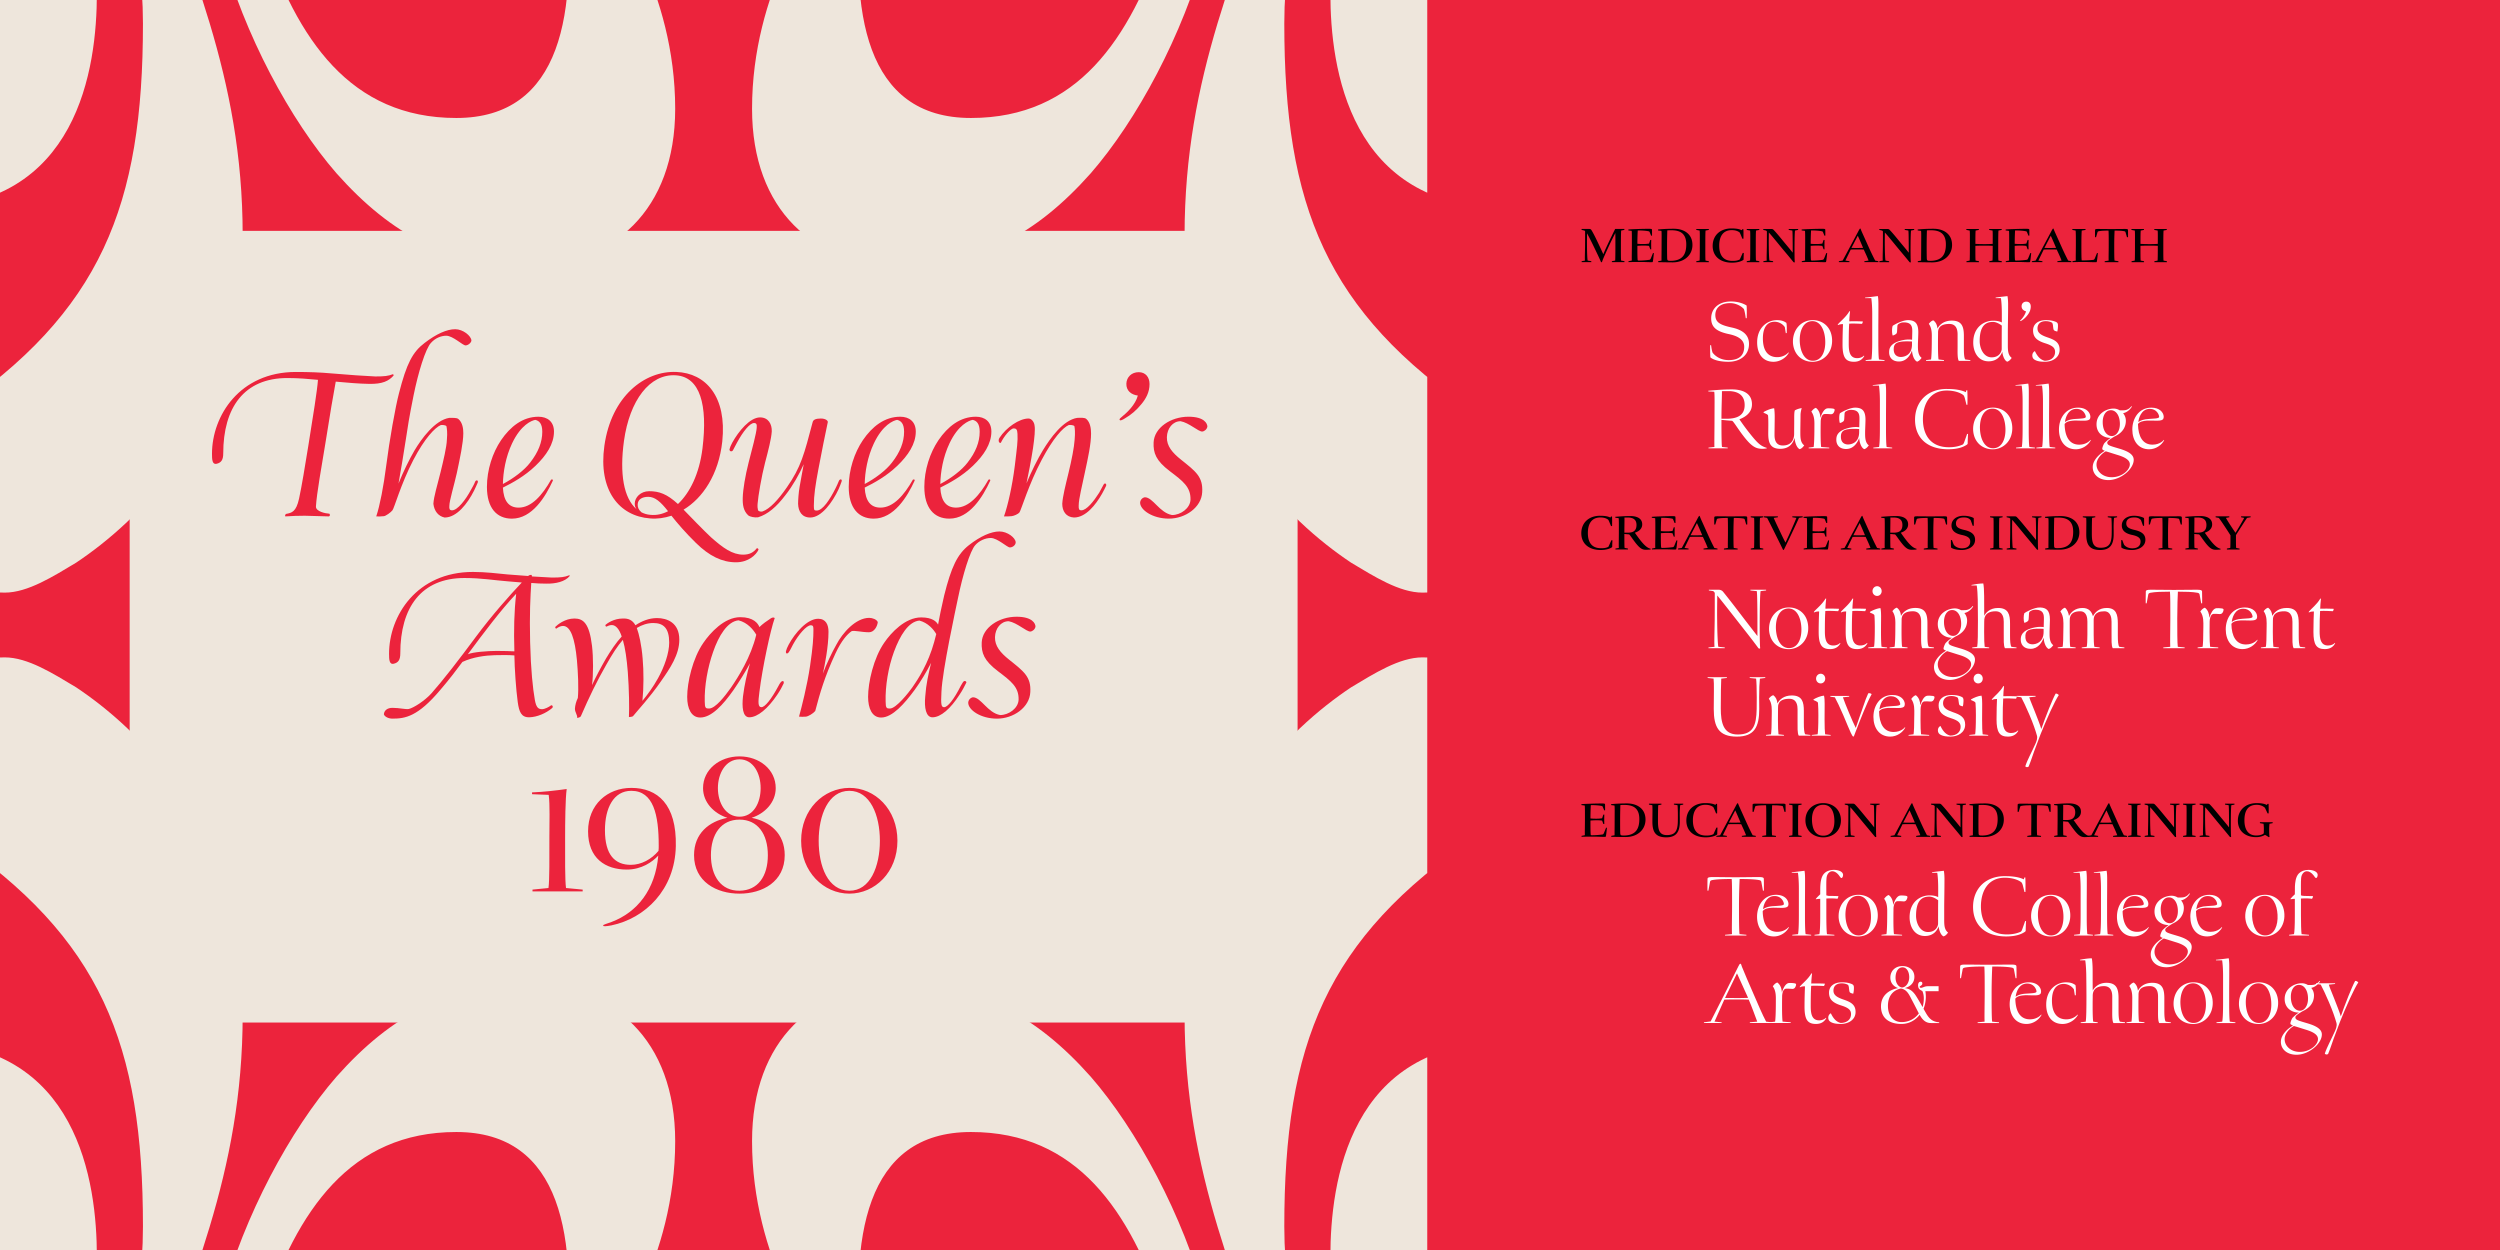 <svg xmlns="http://www.w3.org/2000/svg" id="Layer_1" viewBox="0 0 2000 1000"><defs><clipPath id="clippath"><path fill="none" stroke-width="0" d="M0 0h1141.8v1000H0z"/></clipPath><style>.cls-3,.cls-4,.cls-5,.cls-6{stroke-width:0}.cls-4{fill:#fff}.cls-5{fill:#eee6dc}.cls-6{fill:#ec233c}</style></defs><path d="M0 0h2000v1000H0z" class="cls-6"/><path d="M103.73 184.69h934.34v633.34H103.73z" class="cls-5"/><g clip-path="url(#clippath)"><path d="M1204.39 166.27c-125.33 0-140.08-112.43-140.08-171.42 0-55.29 16.58-117.97 42.39-169.57 1.85-3.69 7.37-7.38 11.06-7.38 1.85 0 7.37 1.85 5.54 9.21-22.13 112.45 18.42 215.67 125.33 215.67 62.67 0 130.87-35.03 167.74-116.12 7.37-11.07 9.21-29.49 23.96-29.49 7.38 0 9.21 9.21 5.54 27.65-12.9 68.2-95.86 241.46-241.47 241.46Zm-31.33-571.41c16.59 0 23.97 14.75 23.97 31.34 0 18.44-49.77 86.63-95.86 151.15-53.45 71.89-73.73 173.26-73.73 241.46 0 145.63 33.18 230.42 153 311.51 31.34 20.28 44.24 27.65 44.24 35.03s-11.07 12.9-18.44 25.8c-9.21 18.44-12.9 29.49-23.96 49.77-11.07 23.96-22.13 33.18-44.24 33.18-18.44 0-38.72-12.92-57.15-23.97-49.76-33.18-127.18-106.91-132.72-237.78-5.52-132.72 35.03-221.19 73.73-331.78 51.62-153 68.21-200.93 105.07-256.22 16.59-25.8 35.03-29.49 46.08-29.49ZM964.76-40.18c-18.42 68.21-55.29 136.41-92.15 178.8-44.24 49.77-90.32 73.73-153 73.73-68.2 0-117.97-44.24-117.97-125.33 0-94.01 49.77-162.21 62.67-180.64 5.52-7.37 11.06-16.59 20.27-16.59 7.38 0 7.38 9.23 5.54 22.13-11.06 97.69 1.85 182.47 86.63 182.47S903.93 31.73 931.59-51.23c11.06-27.65 18.42-70.04 22.11-106.91 3.69-33.17 1.85-51.6 3.69-53.45 25.8-5.54 35.01 20.28 35.01 42.39 0 31.34-9.21 70.04-27.65 129.02ZM-62.59 833.73c125.33 0 140.08 112.43 140.08 171.42 0 55.29-16.58 117.97-42.39 169.57-1.85 3.69-7.37 7.38-11.06 7.38-1.85 0-7.37-1.85-5.54-9.21C40.63 1060.44.08 957.22-106.83 957.22c-62.67 0-130.87 35.03-167.74 116.12-7.37 11.07-9.21 29.49-23.96 29.49-7.38 0-9.21-9.21-5.54-27.65 12.9-68.2 95.86-241.46 241.47-241.46Zm31.33 571.41c-16.59 0-23.97-14.75-23.97-31.34 0-18.44 49.77-86.63 95.86-151.15 53.45-71.89 73.73-173.26 73.73-241.46 0-145.63-33.18-230.42-153-311.51-31.34-20.28-44.24-27.65-44.24-35.03s11.07-12.9 18.44-25.8c9.21-18.44 12.9-29.49 23.96-49.77 11.07-23.96 22.13-33.18 44.24-33.18 18.44 0 38.72 12.92 57.15 23.97 49.76 33.18 127.18 106.91 132.72 237.78 5.52 132.72-35.03 221.19-73.73 331.78-51.62 153-68.21 200.93-105.07 256.22-16.59 25.8-35.03 29.49-46.08 29.49Zm208.29-364.96c18.42-68.21 55.29-136.41 92.15-178.8 44.24-49.77 90.32-73.73 153-73.73 68.2 0 117.97 44.24 117.97 125.33 0 94.01-49.77 162.21-62.67 180.64-5.52 7.37-11.06 16.59-20.27 16.59-7.38 0-7.38-9.23-5.54-22.13 11.06-97.69-1.85-182.47-86.63-182.47s-127.18 62.66-154.84 145.62c-11.06 27.65-18.42 70.04-22.11 106.91-3.69 33.17-1.85 51.6-3.69 53.45-25.8 5.54-35.01-20.28-35.01-42.39 0-31.34 9.21-70.04 27.65-129.02ZM-62.59 166.27C62.74 166.27 77.49 53.84 77.49-5.15c0-55.29-16.58-117.97-42.39-169.57-1.85-3.69-7.37-7.38-11.06-7.38-1.85 0-7.37 1.85-5.54 9.21C40.63-60.44.08 42.78-106.83 42.78c-62.67 0-130.87-35.03-167.74-116.12-7.37-11.07-9.21-29.49-23.96-29.49-7.38 0-9.21 9.21-5.54 27.65 12.9 68.2 95.86 241.46 241.47 241.46Zm31.33-571.41c-16.59 0-23.97 14.75-23.97 31.34 0 18.44 49.77 86.63 95.86 151.15 53.45 71.89 73.73 173.26 73.73 241.46 0 145.63-33.18 230.42-153 311.51-31.34 20.28-44.24 27.65-44.24 35.03s11.07 12.9 18.44 25.8c9.21 18.44 12.9 29.49 23.96 49.77 11.07 23.96 22.13 33.18 44.24 33.18 18.44 0 38.72-12.92 57.15-23.97 49.76-33.18 127.18-106.91 132.72-237.78C199.15 79.63 158.6-8.84 119.9-119.43 68.28-272.42 51.68-320.35 14.83-375.65c-16.59-25.8-35.03-29.49-46.08-29.49ZM177.03-40.18c18.42 68.21 55.29 136.41 92.15 178.8 44.24 49.77 90.32 73.73 153 73.73 68.2 0 117.97-44.24 117.97-125.33 0-94.01-49.77-162.21-62.67-180.64-5.52-7.37-11.06-16.59-20.27-16.59-7.38 0-7.38 9.23-5.54 22.13 11.06 97.69-1.85 182.47-86.63 182.47S237.86 31.72 210.2-51.23c-11.06-27.65-18.42-70.04-22.11-106.91-3.69-33.17-1.85-51.6-3.69-53.45-25.8-5.54-35.01 20.28-35.01 42.39 0 31.34 9.21 70.04 27.65 129.02Zm1027.36 873.91c-125.33 0-140.08 112.43-140.08 171.42 0 55.29 16.58 117.97 42.39 169.57 1.85 3.69 7.37 7.38 11.06 7.38 1.85 0 7.37-1.85 5.54-9.21-22.13-112.45 18.42-215.67 125.33-215.67 62.67 0 130.87 35.03 167.74 116.12 7.37 11.07 9.21 29.49 23.96 29.49 7.38 0 9.21-9.21 5.54-27.65-12.9-68.2-95.86-241.46-241.47-241.46Zm-31.33 571.41c16.59 0 23.97-14.75 23.97-31.34 0-18.44-49.77-86.63-95.86-151.15-53.45-71.89-73.73-173.26-73.73-241.46 0-145.63 33.18-230.42 153-311.51 31.34-20.28 44.24-27.65 44.24-35.03s-11.07-12.9-18.44-25.8c-9.21-18.44-12.9-29.49-23.96-49.77-11.07-23.96-22.13-33.18-44.24-33.18-18.44 0-38.72 12.92-57.15 23.97-49.76 33.18-127.18 106.91-132.72 237.78-5.52 132.72 35.03 221.19 73.73 331.78 51.62 153 68.21 200.93 105.07 256.22 16.59 25.8 35.03 29.49 46.08 29.49Zm-208.3-364.96c-18.42-68.21-55.29-136.41-92.15-178.8-44.24-49.77-90.32-73.73-153-73.73-68.2 0-117.97 44.24-117.97 125.33 0 94.01 49.77 162.21 62.67 180.64 5.52 7.37 11.06 16.59 20.27 16.59 7.38 0 7.38-9.23 5.54-22.13-11.06-97.69 1.85-182.47 86.63-182.47s127.18 62.66 154.84 145.62c11.06 27.65 18.42 70.04 22.11 106.91 3.69 33.17 1.85 51.6 3.69 53.45 25.8 5.54 35.01-20.28 35.01-42.39 0-31.34-9.21-70.04-27.65-129.02Z" class="cls-5"/></g><path d="M1280.09 412.62c3.78 0 6.18.42 8.23 1.43l.46-.84h.84c.04.97.08 2.14.08 3.11 0 1.55 0 3.15-.04 4.54h-.84l-1.39-3.36c-.29-.67-.59-1.47-1.01-1.85-1.47-.97-3.19-1.68-6.13-1.68-7.35 0-10 5.59-10 12.39s2.52 12.22 10.59 12.22c2.48 0 3.99-.25 5.71-1.05.29-.29.38-.59.67-1.22l1.85-4.12h.84s-.17 3.74-.17 5.08c0 .29-.13.46-.29.59-.88.59-3.57 2.14-9.03 2.14-9.37 0-15.42-5.12-15.42-13.4s5.88-13.99 15.04-13.99Zm12.26 26.22 2.73-.5c-.17-.88 0-7.73 0-12.43 0-5.12.08-10.25-.17-11.38l-2.65-.34v-.76c1.68-.08 6.51-.59 12.06-.59 3.78 0 9.45 1.05 9.45 6.68 0 4.62-4.58 6.26-5.88 6.64 0 0 2.27 3.36 4.66 6.39 2.9 3.61 5.42 5.92 7.94 6.43v.63c-.29.08-3.07.21-3.65.21-2.86 0-4.83-.84-8.78-6.01-2.6-3.4-4.33-6.26-4.87-6.3-.8-.04-2.1-.17-3.7-.34 0 7.86.04 10.46.21 11.17l2.65.5v.76h-10zm10.21-12.69c3.61-.08 6.64-1.22 6.64-6.22 0-5.46-4.45-5.92-7.35-5.92-.84 0-1.47 0-2.31.04.13 1.05-.04 6.76-.04 12.1h3.07Zm18.98 12.69 2.69-.55c-.13-2.06.04-7.69.04-12.39 0-5.12.04-9.45-.13-11.34l-2.69-.34v-.76c1.51-.13 3.95-.25 5.21-.29 2.56-.08 6.05-.25 11.3-.25 1.81 0 2.35.13 2.39.67.08 1.34.04 4.83.04 4.83h-.71l-1.09-2.65c-.21-.46-.25-.76-.97-.88-2.1-.46-5.38-.67-8.65-.67-.08 1.64-.29 5.46-.29 10.67 1.93.21 3.57.21 4.83.21 1.89 0 3.11-.17 4.49-.34l1.01-2.94h.76c-.08 2.39-.08 5.12 0 7.52h-.76l-1.01-2.73c-1.51-.21-2.56-.25-4.49-.25-1.39 0-2.81.04-4.83.21 0 4.2 0 8.53.17 10.8 0 .92.38.97 1.01.97 3.32 0 6.89-.38 8.28-.59.67-.08.97-.38 1.39-1.39l1.64-4.03h.71s-.38 3.95-.71 6.09c-.13.63-.21 1.09-.29 1.13s-.63.08-1.43.08c-2.69 0-4.79-.17-8.19-.17-4.41 0-7.81.04-9.7.13v-.76Zm20.88 0 3.02-.5c3.02-5.63 9.66-17.94 12.52-23.4.42-.8 1.18-2.27 1.55-2.27.29 0 .38.63 1.09 2.27.17.42 2.6 5.75 5.46 12.14 1.72 3.86 3.7 8.02 5.42 11.26l2.52.5v.76h-11.17v-.76l3.36-.5c-1.3-3.49-2.94-6.76-3.86-8.82-1.85-.08-3.32-.08-5.21-.08s-3.44 0-5.21.08l-4.28 8.82 3.23.5v.76h-8.44zm14.7-10.59c1.81 0 2.98 0 4.66-.08a340 340 0 0 0-4.24-9.75l-5.08 9.79c1.64.04 2.9.04 4.66.04m22.05 10.59 3.15-.5c-.13-1.97.04-7.73.04-12.43 0-5.12 0-9.66-.17-11.55-3.28 0-5.75.08-7.86.5-.71.17-.84.42-.97.92l-1.13 3.86h-.84s-.04-4.49.04-5.84c.04-.55.59-.76 2.39-.76 3.57 0 7.48.08 10.75.08s7.23-.08 10.8-.08c1.81 0 2.35.21 2.39.76.08 1.34.04 5.84.04 5.84h-.84l-1.13-3.86c-.13-.5-.25-.76-.97-.92-2.1-.42-4.54-.5-7.81-.5-.08 1.72-.29 6.22-.29 11.72 0 4.75 0 10.8.25 12.27l3.11.5v.76h-11.01l.04-.76Zm21.42 0 2.65-.5c.17-1.64.17-7.73.17-12.43 0-5.12.08-9.79-.13-11.59l-2.69-.5v-.76h10.04v.76l-2.6.5c-.21 1.72-.21 6.81-.21 11.55s-.04 11.05.17 12.48l2.65.5v.76h-10.04v-.76Zm27.8-4.75c1.51-3.23 3.11-6.72 4.41-9.66 1.47-3.32 3.23-7.31 4.33-10.12l-3.28-.5v-.76h8.32v.76l-2.98.5c-2.23 4.96-8.36 17.9-11.05 23.4-.76 1.55-1.05 2.27-1.43 2.27-.29 0-.46-.59-1.3-2.27-1.26-2.56-2.9-5.88-6.01-12.14-1.93-3.86-3.95-7.98-5.71-11.26l-2.56-.5v-.76h11.17v.76l-3.32.5c1.43 3.44 3.74 8.11 4.71 10.17 1.55 3.32 2.98 6.3 4.7 9.62Zm14.53 4.75 2.69-.55c-.13-2.06.04-7.69.04-12.39 0-5.12.04-9.45-.13-11.34l-2.69-.34v-.76c1.51-.13 3.95-.25 5.21-.29 2.56-.08 6.05-.25 11.3-.25 1.81 0 2.35.13 2.39.67.08 1.34.04 4.83.04 4.83h-.71l-1.09-2.65c-.21-.46-.25-.76-.97-.88-2.1-.46-5.38-.67-8.65-.67-.08 1.64-.29 5.46-.29 10.67 1.93.21 3.57.21 4.83.21 1.89 0 3.11-.17 4.49-.34l1.01-2.94h.76c-.08 2.39-.08 5.12 0 7.52h-.76l-1.01-2.73c-1.51-.21-2.56-.25-4.49-.25-1.39 0-2.81.04-4.83.21 0 4.2 0 8.53.17 10.8 0 .92.38.97 1.01.97 3.32 0 6.89-.38 8.28-.59.67-.08.97-.38 1.39-1.39l1.64-4.03h.71s-.38 3.95-.71 6.09c-.13.63-.21 1.09-.29 1.13s-.63.08-1.43.08c-2.69 0-4.79-.17-8.19-.17-4.41 0-7.81.04-9.7.13v-.76Zm29.7 0 3.02-.5c3.02-5.63 9.66-17.94 12.52-23.4.42-.8 1.18-2.27 1.55-2.27.29 0 .38.63 1.09 2.27.17.42 2.6 5.75 5.46 12.14 1.72 3.86 3.7 8.02 5.42 11.26l2.52.5v.76h-11.17v-.76l3.36-.5c-1.3-3.49-2.94-6.76-3.86-8.82-1.85-.08-3.32-.08-5.21-.08s-3.44 0-5.21.08l-4.28 8.82 3.23.5v.76h-8.44zm14.7-10.59c1.81 0 2.98 0 4.66-.08a340 340 0 0 0-4.24-9.75l-5.08 9.79c1.64.04 2.9.04 4.66.04m17.76 10.59 2.73-.5c-.17-.88 0-7.73 0-12.43 0-5.12.08-10.25-.17-11.38l-2.65-.34v-.76c1.68-.08 6.51-.59 12.06-.59 3.78 0 9.45 1.05 9.45 6.68 0 4.62-4.58 6.26-5.88 6.64 0 0 2.27 3.36 4.66 6.39 2.9 3.61 5.42 5.92 7.94 6.43v.63c-.29.08-3.07.21-3.65.21-2.86 0-4.83-.84-8.78-6.01-2.6-3.4-4.33-6.26-4.87-6.3-.8-.04-2.1-.17-3.7-.34 0 7.86.04 10.46.21 11.17l2.65.5v.76h-10zm10.21-12.69c3.61-.08 6.64-1.22 6.64-6.22 0-5.46-4.45-5.92-7.35-5.92-.84 0-1.47 0-2.31.04.13 1.05-.04 6.76-.04 12.1h3.07Zm23.77 12.69 3.15-.5c-.13-1.97.04-7.73.04-12.43 0-5.12 0-9.66-.17-11.55-3.28 0-5.75.08-7.86.5-.71.17-.84.42-.97.92l-1.13 3.86h-.84s-.04-4.49.04-5.84c.04-.55.59-.76 2.39-.76 3.57 0 7.48.08 10.75.08s7.23-.08 10.8-.08c1.81 0 2.35.21 2.39.76.08 1.34.04 5.84.04 5.84h-.84l-1.13-3.86c-.13-.5-.25-.76-.97-.92-2.1-.42-4.54-.5-7.81-.5-.08 1.72-.29 6.22-.29 11.72 0 4.75 0 10.8.25 12.27l3.11.5v.76H1539l.04-.76Zm21.67-6.77h.84c.34.88.92 2.6 1.51 3.78 1.43 1.85 3.99 2.81 6.47 2.81 4.2 0 6.64-1.89 6.64-5.5 0-2.73-1.93-4.2-6.76-5.21-5.59-1.18-8.23-3.61-8.23-7.65 0-4.37 3.74-7.69 9.83-7.69 3.02 0 6.39.84 7.94 1.85.13 1.39.08 4.83.04 6.18h-.84c-.5-1.39-1.13-3.28-1.68-4.58-1.34-1.51-2.98-2.1-5.33-2.1-5.08 0-6.38 2.48-6.38 4.75 0 2.73 1.68 4.12 6.64 5.25 5.96 1.34 8.65 3.74 8.65 7.9 0 5.5-5.67 8.15-10.59 8.15-3.4 0-6.93-.63-8.61-1.97-.17-1.39-.13-4.58-.13-5.97Zm31.33 6.77 2.65-.5c.17-1.64.17-7.73.17-12.43 0-5.12.08-9.79-.13-11.59l-2.69-.5v-.76h10.04v.76l-2.6.5c-.21 1.72-.21 6.81-.21 11.55s-.04 11.05.17 12.48l2.65.5v.76h-10.04v-.76Zm13.28 0 2.77-.5c-.25-.76-.04-5.63.04-11.22.04-5.08.04-9.58.04-12.18l-.67-.63-2.23-.5v-.76h6.39c1.26 0 1.6.42 2.23 1.09 2.31 2.44 4.79 5.5 7.48 8.78s5.38 6.38 7.44 9.12v-6.47c-.04-5.29-.08-10.21-.29-11.26l-2.9-.5v-.76h7.56v.76l-2.52.5c-.21 1.43-.34 5.46-.38 11.26-.04 5.5 0 12.43.21 14.03-.17.25-.67.25-1.01 0-2.98-3.7-7.06-8.49-10.38-12.52-3.15-3.82-6.76-8.32-9.37-11.22 0 2.23-.13 6.89-.04 11.26.04 5.54.29 10.71.55 11.22l2.9.5v.76h-7.81v-.76Zm30.74.75v-.76l2.69-.5c-.08-1.64.04-5.12.04-12.43 0-5.12.13-10.17-.13-11.34l-2.69-.34v-.76c2.94-.29 6.89-.59 12.64-.59 7.98 0 14.87 4.03 14.87 12.94 0 8.11-6.39 13.95-15.88 13.95-3.78 0-8.91-.13-11.55-.17Zm7.18-3.65c.08 1.47-.13 2.48 1.72 2.56.38 0 .84.04 1.3.04 9.75-.13 12.27-5.75 12.27-13.15s-3.44-11.3-11.72-11.3c-1.76 0-2.35 0-3.44.08-.08 1.89-.21 7.56-.21 11.89 0 3.44 0 6.97.08 9.87Zm36.84 4.07c-8.53 0-11.09-4.24-11.09-12.52 0-5.17.21-11.26-.08-13.19l-2.69-.5v-.76h10v.76l-2.56.5c-.13 1.72-.21 7.31-.21 12.81 0 6.55.92 11.09 7.06 11.09 6.59 0 8.65-3.19 8.82-10.71.04-1.68.04-3.57.04-5.38 0-3.65-.13-6.72-.29-7.81l-2.9-.5v-.76h7.48v.76l-2.44.5c-.21 1.72-.34 4.45-.34 7.86.04 1.68.04 3.53.04 5.33 0 8.11-2.81 12.52-10.84 12.52m16.88-7.94h.84c.34.88.92 2.6 1.51 3.78 1.43 1.85 3.99 2.81 6.47 2.81 4.2 0 6.64-1.89 6.64-5.5 0-2.73-1.93-4.2-6.76-5.21-5.59-1.18-8.23-3.61-8.23-7.65 0-4.37 3.74-7.69 9.83-7.69 3.02 0 6.39.84 7.94 1.85.13 1.39.08 4.83.04 6.18h-.84c-.5-1.39-1.13-3.28-1.68-4.58-1.34-1.51-2.98-2.1-5.33-2.1-5.08 0-6.38 2.48-6.38 4.75 0 2.73 1.68 4.12 6.64 5.25 5.96 1.34 8.65 3.74 8.65 7.9 0 5.5-5.67 8.15-10.59 8.15-3.4 0-6.93-.63-8.61-1.97-.17-1.39-.13-4.58-.13-5.97Zm29.86 6.77 3.15-.5c-.13-1.97.04-7.73.04-12.43 0-5.12 0-9.66-.17-11.55-3.28 0-5.75.08-7.86.5-.71.17-.84.42-.97.92l-1.13 3.86h-.84s-.04-4.49.04-5.84c.04-.55.59-.76 2.39-.76 3.57 0 7.48.08 10.75.08s7.23-.08 10.8-.08c1.81 0 2.35.21 2.39.76.08 1.34.04 5.84.04 5.84h-.84l-1.13-3.86c-.13-.5-.25-.76-.97-.92-2.1-.42-4.54-.5-7.81-.5-.08 1.72-.29 6.22-.29 11.72 0 4.75 0 10.8.25 12.27l3.11.5v.76h-11.01l.04-.76Zm21.46 0 2.73-.5c-.17-.88 0-7.73 0-12.43 0-5.12.08-10.25-.17-11.38l-2.65-.34v-.76c1.68-.08 6.51-.59 12.06-.59 3.78 0 9.45 1.05 9.45 6.68 0 4.62-4.58 6.26-5.88 6.64 0 0 2.27 3.36 4.66 6.39 2.9 3.61 5.42 5.92 7.94 6.43v.63c-.29.08-3.07.21-3.65.21-2.86 0-4.83-.84-8.78-6.01-2.6-3.4-4.33-6.26-4.87-6.3-.8-.04-2.1-.17-3.7-.34 0 7.86.04 10.46.21 11.17l2.65.5v.76h-10zm10.21-12.69c3.61-.08 6.64-1.22 6.64-6.22 0-5.46-4.45-5.92-7.35-5.92-.84 0-1.47 0-2.31.04.13 1.05-.04 6.76-.04 12.1h3.07Zm23.02 12.69 2.69-.5c.13-1.43.17-5.63.17-10.08-1.01-1.6-2.86-4.5-4.79-7.39-1.76-2.65-3.07-4.62-4.54-6.55l-2.56-.5v-.76h10.96v.76l-2.73.5c1.22 2.1 2.35 3.95 3.65 5.92 1.47 2.23 2.56 3.91 4.03 6.01 1.47-2.31 2.31-3.74 3.61-5.96 1.34-2.31 2.23-3.86 3.4-5.97l-2.56-.5v-.76h7.65v.76l-2.86.5c-.97 1.39-2.06 3.07-4.33 6.64-1.64 2.52-3.53 5.5-4.54 7.14 0 4.66-.04 8.86.17 10.25l2.69.5v.76h-10.12v-.76Z" class="cls-3"/><path d="m1366.8 517.96 4.88-.52c-.44-1.33-.07-11.03.07-20.87.07-8.95.07-17.76.07-22.35l-1.18-1.33-3.55-.52v-.59h7.7c2.37 0 3.48 1.33 3.92 1.92 4.37 5.4 8.88 11.25 13.39 17.17 4.37 5.77 9.4 12.21 13.84 17.98v-15.02c-.07-9.32-.15-19.09-.52-20.94l-5.11-.52v-.59h12.58v.59l-4.44.52c-.37 2.52-.59 10.73-.67 20.94-.07 9.69 0 21.91.37 24.72-.3.44-.81.44-1.41 0-5.18-7.1-10.88-14.21-16.43-21.31-5.33-6.81-11.32-14.5-16.5-20.87 0 3.92-.22 12.51-.07 20.2.07 9.77.52 19.98.96 20.87l5.11.52v.59h-13.02v-.59Zm48.46-14.06c-.37-10.29 6.44-17.47 14.95-17.91 8.36-.44 15.84 5.11 16.35 15.39.52 10.29-6.29 17.39-14.73 17.91-8.51.44-15.98-5.11-16.58-15.39Zm25.83-1.85c-.44-8.36-3.92-15.62-10.8-15.25-6.96.44-9.92 8.07-9.55 16.43.44 8.36 4 15.61 11.03 15.24 6.88-.44 9.77-8.07 9.32-16.43Zm14.21-12.88c-.89 0-2.59.07-3.7.67-.67.37-.52-.3-.22-.67 1.7-2.07 6.36-5.7 8.88-10.06.37-.44.67-.3.67-.07-.3 2.89-.59 5.92-.59 7.92 3.33-.15 6.96-.07 10.81.07.07.74-.3 1.11-.59 1.92-3.63-.15-6.66-.37-10.29-.15-.3 4.14-.37 10.43-.37 16.28s.81 11.32 6.73 11.32c2.66 0 4.66-1.11 5.4-2.07l.3.37c-1.04 1.78-3.11 4.59-8.21 4.59-6.81 0-9.18-3.55-9.18-13.77 0-6.73.22-12.95.37-16.35Zm21.61 0c-.89 0-2.59.07-3.7.67-.67.37-.52-.3-.22-.67 1.7-2.07 6.36-5.7 8.88-10.06.37-.44.67-.3.67-.07-.3 2.89-.59 5.92-.59 7.92 3.33-.15 6.96-.07 10.81.07.07.74-.3 1.11-.59 1.92-3.63-.15-6.66-.37-10.29-.15-.3 4.14-.37 10.43-.37 16.28s.81 11.32 6.73 11.32c2.66 0 4.66-1.11 5.4-2.07l.3.37c-1.04 1.78-3.11 4.59-8.21 4.59-6.81 0-9.18-3.55-9.18-13.77 0-6.73.22-12.95.37-16.35Zm17.68 28.79 4.66-.52c.3-1.85.59-6.07.59-15.25 0-3.4-.07-7.03-.3-9.77-.07-1.41-3.55-2-3.63-2.59v-.3c2.07-1.26 5.92-2.89 8.44-3.03.44 1.63.52 4.66.52 6.59 0 3.03-.07 7.33-.07 12.36 0 5.92.15 9.99.44 11.99l4.44.52v.59h-15.1v-.59Zm3.41-45.07c0-2.15 1.63-3.92 3.7-3.92s3.63 1.78 3.63 3.92-1.55 3.85-3.63 3.85-3.7-1.7-3.7-3.85m13.68 45.07 4-.52c.3-1.85.59-6.81.59-15.99 0-3.55.44-8.66-2.37-12.51.81-1.04 1.85-2.29 3.55-2.81 2.07 1.48 3.11 3.77 3.33 6.59 1.7-3.03 5.11-6.36 11.54-6.36 8.36 0 9.62 5.33 9.62 12.36v9.77c0 4.29.22 7.7 1.11 8.95l4.07.52v.59h-9.25c-1.18-1.92-.96-7.18-.96-11.47v-9.62c0-2.66-.37-8.44-6.59-8.44-9.47 0-9.03 5.7-9.03 7.47 0 .81-.07 3.92-.07 8.95 0 5.92.15 9.99.44 11.99l4.37.52v.59h-14.36v-.59Zm57.13-29.82c3.92 0 6.51.3 9.32-3.33l.44.3c-1.48 2.37-3.85 4.66-7.1 5.33a9.2 9.2 0 0 1 2.22 5.99c0 7.77-5.99 11.25-8.95 12.58-2.59 1.55-5.92 3.55-5.92 4.88-.07 2.22 2.15 2.66 9.84 4.96 6.88 2.07 11.32 4.59 11.32 8.88 0 7.4-10.43 16.21-20.28 16.21-8.07 0-13.1-5.03-12.43-11.4.37-3.92 3.92-8.66 9.62-11.99-1.11-.52-2-.81-2.07-1.63 0-1.04 1.04-3.63 1.7-4.51 1.04-1.11 2.66-2.59 5.03-4.22-5.48.07-11.4-3.48-11.32-11.03.07-8.44 7.99-12.43 13.62-12.43 1.78 0 3.48.52 4.96 1.41m-18.57 42.92c-.3 5.33 4.44 10.58 12.14 10.58 8.21 0 14.36-5.7 14.5-9.99.22-3.11-2.59-5.55-9.18-7.62-2-.59-8.88-2.81-10.06-3.11-3.7 2.07-7.25 6.14-7.4 10.14m4.96-33.3c.07 6.88 3.33 10.95 7.33 10.95 3.26 0 6.81-3.77 6.36-10.88-.37-6.22-3.55-10.14-7.7-9.77-3.55.3-6.07 4.07-5.99 9.69Z" class="cls-4"/><path d="M1581.76 517.44c.52-2.59.59-11.77.59-20.94 0-3.03-.07-10.95-.15-16.87-.07-3.63-.37-8.73-.81-11.25h-4.22v-.44c3.18-.67 6.96-1.18 9.47-1.18.37 1.63.67 5.85.67 10.14 0 4.74 0 10.95.07 15.69 1.11-2.07 4.29-6.22 11.03-6.22 8.36 0 9.62 5.33 9.62 12.36v9.77c0 4.29.22 7.7 1.11 8.95l4.07.52v.59h-9.25c-1.18-1.92-.96-7.18-.96-11.47v-9.62c0-2.66-.37-8.44-6.59-8.44-9.47 0-9.03 6.66-9.03 8.44 0 .81-.07 3.7-.07 7.99 0 5.92.15 9.99.44 11.99l3.63.52v.59h-13.62v-.59l4-.52Zm42.77 1.63c-6.07 0-7.92-4-7.92-7.25 0-2.66.22-7.7 11.4-9.92 3.03-.59 5.62-.44 6.96-.22l.15-6.29c.07-3.77-.3-7.62-6.66-7.62-2.44 0-3.11.67-4.07 1.11-.81.44-1.18 1.11-1.18 1.92-.07.74-.15 2.37-.22 3.55-.07 1.92-.37 2.29-.96 2.74-.67.52-1.7 1.04-2.59 1.18-.67-1.63-.67-6.07 0-7.7.44-.52 7.84-4.81 12.73-4.59 4.88.22 7.77 2.22 7.77 9.69 0 2.15-.3 8.14-.3 9.69 0 3.55-.22 8.44 2.96 10.8-.81 1.04-1.85 2.52-3.63 3.03-2.66-1.18-3.92-5.92-4.07-8.95-1.11 3.26-4.22 8.81-10.36 8.81Zm2.15-15.91c-3.4.44-6.07 1.33-6.36 5.11-.52 6.51 3.92 7.18 5.62 7.18 2.52 0 8.95-1.26 8.95-9.99v-2.37s-4.59-.37-8.21.07m19.46 14.8 4-.52c.3-1.85.59-6.81.59-15.99 0-3.55.37-8.44-2.44-12.28.81-1.04 1.92-2.52 3.63-3.03 1.63 1.18 2.89 3.92 3.26 6.59 1.55-2.81 4.74-6.36 10.88-6.36 5.11 0 7.33 3.03 8.29 6.66 1.63-3.11 4.88-6.66 11.03-6.66 7.62 0 8.88 5.33 8.88 12.36v9.77c0 4.29.22 7.7 1.18 8.95l4.07.52v.59h-9.32c-1.18-1.92-.96-7.18-.96-11.47v-9.62c0-2.66-.37-8.44-5.85-8.44-7.99 0-8.44 4.88-8.44 7.1v11.69c0 3.7.15 7.62.52 9.62l4.29.52v.59h-14.36v-.59l4-.52c.3-1.41.52-4.66.52-9.77v-10.21c0-2.66-.3-8.44-5.77-8.44-8.81 0-8.36 5.99-8.36 7.77v8.66c0 5.92.07 9.99.37 11.99l4.37.52v.59h-14.36v-.59Zm84.51 0 5.55-.52c-.22-3.48.07-14.73.07-23.02 0-9.03 0-17.76-.3-21.09-5.77 0-11.99.15-15.69.89-1.26.3-1.55.74-1.7 1.63l-1.26 6.81h-.74s-.07-7.18.07-9.55c.07-.96 1.04-1.33 4.22-1.33 6.29 0 12.43.15 18.21.15s12.06-.15 18.35-.15c3.18 0 4.14.37 4.22 1.33.15 2.37.07 9.55.07 9.55h-.74l-1.26-6.81c-.15-.89-.44-1.33-1.7-1.63-3.7-.74-9.92-.89-15.69-.89-.15 3.03-.52 11.69-.52 21.39 0 8.36 0 20.13.44 22.72l5.48.52v.59h-17.1v-.59Zm31.45-.52c.3-1.85.59-6.81.59-15.99 0-3.55.37-8.44-2.44-12.28.81-1.04 1.92-2.52 3.63-3.03 2.52 1.85 3.48 4.88 3.63 8.07.96-3.26 2.81-7.18 5.4-7.62.81-.15 3.11-.07 4.51.15 1.26.22 1.85.44 1.18 2.29-.52 1.41-1.33 2.37-3.03 2.22-1.48-.15-3.55-.22-4.74-.15-2.52.15-3.11 4.37-3.11 6.14 0 .81-.07 3.18-.07 8.21 0 5.92.15 9.99.44 11.99l6.51.52v.59h-16.5v-.59zm18.5-13.99c0-8.88 5.25-17.47 15.25-17.47 6.73 0 9.55 3.85 9.84 6.88.07.89-.07 1.7-.44 2.29-.67.67-1.55 1.26-4.88 1.26-3.55 0-6.14-.22-8.07-.07-2.66.22-5.85.67-7.18 2.74.15 10.06 3.85 16.5 11.62 16.5 6.29 0 9.1-3.85 9.1-3.85l.22.37c-2 3.77-6.59 7.18-11.99 7.18-8.73 0-13.47-6.88-13.47-15.84Zm13.32-8.43c1.48-.07 3.55-.22 5.18-.37 1.18-.15 2.96-.37 2.96-1.33-.07-1.85-2.07-6.36-7.47-6.36-6.96 0-8.95 7.77-9.18 10.58 1.63-1.26 4.14-2.29 8.51-2.52m14.8 22.94 4-.52c.3-1.85.59-6.81.59-15.99 0-3.55.44-8.66-2.37-12.51.81-1.04 1.85-2.29 3.55-2.81 2.07 1.48 3.11 3.77 3.33 6.59 1.7-3.03 5.11-6.36 11.54-6.36 8.36 0 9.62 5.33 9.62 12.36v9.77c0 4.29.22 7.7 1.11 8.95l4.07.52v.59h-9.25c-1.18-1.92-.96-7.18-.96-11.47v-9.62c0-2.66-.37-8.44-6.59-8.44-9.47 0-9.03 5.7-9.03 7.47 0 .81-.07 3.92-.07 8.95 0 5.92.15 9.99.44 11.99l4.37.52v.59h-14.36v-.59Zm42.4-28.79c-.89 0-2.59.07-3.7.67-.67.37-.52-.3-.22-.67 1.7-2.07 6.36-5.7 8.88-10.06.37-.44.67-.3.67-.07-.3 2.89-.59 5.92-.59 7.92 3.33-.15 6.96-.07 10.8.07.07.74-.3 1.11-.59 1.92-3.63-.15-6.66-.37-10.29-.15-.3 4.14-.37 10.43-.37 16.28s.81 11.32 6.73 11.32c2.66 0 4.66-1.11 5.4-2.07l.3.37c-1.04 1.78-3.11 4.59-8.21 4.59-6.81 0-9.18-3.55-9.18-13.77 0-6.73.22-12.95.37-16.35m-461.68 100.12c-14.28 0-18.43-7.47-18.43-22.05 0-9.1.37-20.94-.15-24.35l-4.74-.52v-.59h15.39v.59l-4.51.52c-.22 3.03-.37 13.99-.37 23.68 0 11.54 2 21.02 13.54 21.02 12.36 0 14.88-7.1 15.17-20.35.07-2.96.07-6.29.07-9.47 0-6.44-.22-12.95-.52-14.88l-5.11-.52v-.59h12.43v.59l-4.29.52c-.37 3.03-.59 8.95-.59 14.95.07 2.96.07 6.22.07 9.4 0 14.28-3.85 22.05-17.98 22.05Zm23.38-1.33 4-.52c.3-1.85.59-6.81.59-15.99 0-3.55.44-8.66-2.37-12.51.81-1.04 1.85-2.29 3.55-2.81 2.07 1.48 3.11 3.77 3.33 6.59 1.7-3.03 5.11-6.36 11.54-6.36 8.36 0 9.62 5.33 9.62 12.36v9.77c0 4.29.22 7.7 1.11 8.95l4.07.52v.59h-9.25c-1.18-1.92-.96-7.18-.96-11.47v-9.62c0-2.66-.37-8.44-6.59-8.44-9.47 0-9.03 5.7-9.03 7.47 0 .81-.07 3.92-.07 8.95 0 5.92.15 9.99.44 11.99l4.37.52v.59h-14.36v-.59Zm36.63 0 4.66-.52c.3-1.85.59-6.07.59-15.25 0-3.4-.07-7.03-.3-9.77-.07-1.41-3.55-2-3.63-2.59v-.3c2.07-1.26 5.92-2.89 8.44-3.03.44 1.63.52 4.66.52 6.59 0 3.03-.07 7.33-.07 12.36 0 5.92.15 9.99.44 11.99l4.44.52v.59h-15.1v-.59Zm3.41-45.07c0-2.15 1.63-3.92 3.7-3.92s3.63 1.78 3.63 3.92-1.55 3.85-3.63 3.85-3.7-1.7-3.7-3.85m37.29 23.46c2.07-6.07 3.11-8.88 4.44-11.69.74-.37 2.29.07 2.74.67-2 3.63-4 8.07-6.51 14.14-2.29 5.4-4.51 11.32-6.66 16.8-.81 2.15-1.04 3.03-1.48 3.03-.52 0-1.33-1.55-2.07-3.11-1.33-2.81-3.18-7.47-5.99-14.06-2.44-5.77-5.48-12.06-6.73-14.28l-3.63-.52v-.59h15.1v.59l-5.03.52c1.04 3.18 2.81 7.33 4.96 12.58 1.78 4.37 4 9.25 5.33 11.92 1.85-5.62 3.92-11.25 5.55-15.99Zm8.59 7.1c0-8.88 5.25-17.47 15.25-17.47 6.73 0 9.55 3.85 9.84 6.88.07.89-.07 1.7-.44 2.29-.67.67-1.55 1.26-4.88 1.26-3.55 0-6.14-.22-8.07-.07-2.66.22-5.85.67-7.18 2.74.15 10.06 3.85 16.5 11.62 16.5 6.29 0 9.1-3.85 9.1-3.85l.22.37c-2 3.77-6.59 7.18-11.99 7.18-8.73 0-13.47-6.88-13.47-15.84Zm13.32-8.43c1.48-.07 3.55-.22 5.18-.37 1.18-.15 2.96-.37 2.96-1.33-.07-1.85-2.07-6.36-7.47-6.36-6.96 0-8.95 7.77-9.18 10.58 1.63-1.26 4.14-2.29 8.51-2.52m18.79 22.42c.3-1.85.59-6.81.59-15.99 0-3.55.37-8.44-2.44-12.28.81-1.04 1.92-2.52 3.63-3.03 2.52 1.85 3.48 4.88 3.63 8.07.96-3.26 2.81-7.18 5.4-7.62.81-.15 3.11-.07 4.51.15 1.26.22 1.85.44 1.18 2.29-.52 1.41-1.33 2.37-3.03 2.22-1.48-.15-3.55-.22-4.74-.15-2.52.15-3.11 4.37-3.11 6.14 0 .81-.07 3.18-.07 8.21 0 5.92.15 9.99.44 11.99l6.51.52v.59h-16.5v-.59zm29.3 1.04c5.03 0 8.29-2.74 8.36-6.96 0-3.26-1.78-5.11-7.92-7.03-6.88-2.15-9.69-5.03-9.69-10.29 0-4.81 3.63-8.21 10.36-8.21 3.33 0 5.33.44 7.18 1.11 2.15.74 2.44 1.63 2.37 3.77 0 1.92-.37 3.55-.52 4.22-.52-.07-1.78-.37-2.52-.89-.59-.44-.67-1.55-.89-3.26-.07-1.04-.22-1.85-.67-2.81-1.41-.89-3.26-1.33-5.11-1.33-5.03 0-6.73 2.89-6.66 5.99.07 3.48 2.96 5.25 7.92 6.96 5.92 2 9.84 4.07 9.77 10.06-.07 6.36-5.99 9.47-11.69 9.47-3.55 0-5.77-.37-7.62-1.26-1.55-.74-2.52-1.78-2.52-3.85 0-1.63.96-2.89 2.07-3.4 2.22 4.74 4.74 6.96 7.77 7.7Zm15.32-.52 4.66-.52c.3-1.85.59-6.07.59-15.25 0-3.4-.07-7.03-.3-9.77-.07-1.41-3.55-2-3.63-2.59v-.3c2.07-1.26 5.92-2.89 8.44-3.03.44 1.63.52 4.66.52 6.59 0 3.03-.07 7.33-.07 12.36 0 5.92.15 9.99.44 11.99l4.44.52v.59h-15.1v-.59Zm3.41-45.07c0-2.15 1.63-3.92 3.7-3.92s3.63 1.78 3.63 3.92-1.55 3.85-3.63 3.85-3.7-1.7-3.7-3.85m18.72 16.28c-.89 0-2.59.07-3.7.67-.67.37-.52-.3-.22-.67 1.7-2.07 6.36-5.7 8.88-10.06.37-.44.67-.3.67-.07-.3 2.89-.59 5.92-.59 7.92 3.33-.15 6.96-.07 10.81.07.07.74-.3 1.11-.59 1.92-3.63-.15-6.66-.37-10.29-.15-.3 4.14-.37 10.43-.37 16.28s.81 11.32 6.73 11.32c2.66 0 4.66-1.11 5.4-2.07l.3.37c-1.04 1.78-3.11 4.59-8.21 4.59-6.81 0-9.18-3.55-9.18-13.77 0-6.73.22-12.95.37-16.35Z" class="cls-4"/><path d="M1623.94 604.31c1.26-2.66 2.89-5.85 4.37-9.18.81-1.85 1.85-4.37 1.26-6.59-1.11-4.07-3.11-9.84-5.92-16.43-2.44-5.77-5.4-12.06-6.66-14.28l-3.7-.52v-.59h15.17v.59l-5.03.52c.96 3.18 2.52 6.36 4.51 11.62 1.7 4.44 3.92 9.84 5.11 13.77 1.11-3.33 3.7-10.36 6.07-16.21 1.85-4.51 4.07-9.84 5.4-12.14.81-.22 2.15.67 2.52 1.18-1.7 2.59-3.92 6.96-6.59 12.73-3.26 7.03-6.14 13.99-8.07 18.8-1.48 3.77-4.07 10.8-5.11 13.62-1.48 4.07-2.44 7.4-4.37 12.06-.96.89-2.37.37-2.66-.22.96-2.96 2.22-5.62 3.7-8.73" class="cls-4"/><path d="m1265.31 208.97 2.69-.5c-.25-.76-.04-5.63.04-11.22.04-5.08.04-9.66.04-12.27l-.55-.55-2.27-.5v-.76h6.22c.88 0 1.3.25 1.97 1.39 1.55 2.65 3.15 5.88 4.96 9.7 1.51 3.23 2.81 5.92 4.24 9.12 1.34-3.28 2.35-5.42 3.91-8.74 1.13-2.44 4.41-9.12 5.54-11.47h7.39v.76l-2.56.5c-.13 1.72-.21 6.26-.21 11.76 0 4.75-.04 10.8.17 12.27l2.69.5v.76h-10.08v-.76l2.65-.5c.13-1.6.17-7.73.17-12.43 0-3.36 0-6.93-.04-9.58-1.51 2.81-3.99 7.86-4.87 9.75-2.77 6.01-4.83 10.5-5.76 13.19-.08.29-.25.42-.46.42a.53.53 0 0 1-.46-.34c-1.34-3.19-3.36-7.31-5.46-11.68-2.27-4.7-3.4-6.97-5.63-11.13-.04 2.23-.08 6.22-.04 10.59.04 5.54.29 10.71.55 11.22l2.9.5v.76h-7.73v-.76Zm37.46 0 2.69-.55c-.13-2.06.04-7.69.04-12.39 0-5.12.04-9.45-.13-11.34l-2.69-.34v-.76c1.51-.13 3.95-.25 5.21-.29 2.56-.08 6.05-.25 11.3-.25 1.81 0 2.35.13 2.39.67.08 1.34.04 4.83.04 4.83h-.71l-1.09-2.65c-.21-.46-.25-.76-.97-.88-2.1-.46-5.38-.67-8.65-.67-.08 1.64-.29 5.46-.29 10.67 1.93.21 3.57.21 4.83.21 1.89 0 3.11-.17 4.49-.34l1.01-2.94h.76c-.08 2.39-.08 5.12 0 7.52h-.76l-1.01-2.73c-1.51-.21-2.56-.25-4.49-.25-1.39 0-2.81.04-4.83.21 0 4.2 0 8.53.17 10.8 0 .92.38.97 1.01.97 3.32 0 6.89-.38 8.28-.59.67-.08.97-.38 1.39-1.39l1.64-4.03h.71s-.38 3.95-.71 6.09c-.13.63-.21 1.09-.29 1.13s-.63.08-1.43.08c-2.69 0-4.79-.17-8.19-.17-4.41 0-7.81.04-9.7.13v-.76Zm23.77.76v-.76l2.69-.5c-.08-1.64.04-5.12.04-12.43 0-5.12.13-10.17-.13-11.34l-2.69-.34v-.76c2.94-.29 6.89-.59 12.64-.59 7.98 0 14.87 4.03 14.87 12.94 0 8.11-6.39 13.95-15.88 13.95-3.78 0-8.91-.13-11.55-.17Zm7.19-3.66c.08 1.47-.13 2.48 1.72 2.56.38 0 .84.04 1.3.04 9.75-.13 12.27-5.75 12.27-13.15s-3.44-11.3-11.72-11.3c-1.76 0-2.35 0-3.44.08-.08 1.89-.21 7.56-.21 11.89 0 3.44 0 6.97.08 9.87Zm23.3 2.9 2.65-.5c.17-1.64.17-7.73.17-12.43 0-5.12.08-9.79-.13-11.59l-2.69-.5v-.76h10.04v.76l-2.6.5c-.21 1.72-.21 6.81-.21 11.55s-.04 11.05.17 12.48l2.65.5v.76h-10.04v-.76Zm28.15-26.21c3.78 0 6.18.42 8.23 1.43l.46-.84h.84c.04.97.08 2.14.08 3.11 0 1.55 0 3.15-.04 4.54h-.84l-1.39-3.36c-.29-.67-.59-1.47-1.01-1.85-1.47-.97-3.19-1.68-6.13-1.68-7.35 0-10 5.59-10 12.39s2.52 12.22 10.59 12.22c2.48 0 3.99-.25 5.71-1.05.29-.29.38-.59.67-1.22l1.85-4.12h.84s-.17 3.74-.17 5.08c0 .29-.13.46-.29.59-.88.59-3.57 2.14-9.03 2.14-9.37 0-15.42-5.12-15.42-13.4s5.88-13.99 15.04-13.99Zm12.22 26.21 2.65-.5c.17-1.64.17-7.73.17-12.43 0-5.12.08-9.79-.13-11.59l-2.69-.5v-.76h10.04v.76l-2.6.5c-.21 1.72-.21 6.81-.21 11.55s-.04 11.05.17 12.48l2.65.5v.76h-10.04v-.76Zm13.27 0 2.77-.5c-.25-.76-.04-5.63.04-11.22.04-5.08.04-9.58.04-12.18l-.67-.63-2.23-.5v-.76h6.39c1.26 0 1.6.42 2.23 1.09 2.31 2.44 4.79 5.5 7.48 8.78s5.38 6.38 7.44 9.12v-6.47c-.04-5.29-.08-10.21-.29-11.26l-2.9-.5v-.76h7.56v.76l-2.52.5c-.21 1.43-.34 5.46-.38 11.26-.04 5.5 0 12.43.21 14.03-.17.25-.67.25-1.01 0-2.98-3.7-7.06-8.49-10.38-12.52-3.15-3.82-6.76-8.32-9.37-11.22 0 2.23-.13 6.89-.04 11.26.04 5.54.29 10.71.55 11.22l2.9.5v.76h-7.81v-.76Zm30.74 0 2.69-.55c-.13-2.06.04-7.69.04-12.39 0-5.12.04-9.45-.13-11.34l-2.69-.34v-.76c1.51-.13 3.95-.25 5.21-.29 2.56-.08 6.05-.25 11.3-.25 1.81 0 2.35.13 2.39.67.08 1.34.04 4.83.04 4.83h-.71l-1.09-2.65c-.21-.46-.25-.76-.97-.88-2.1-.46-5.38-.67-8.65-.67-.08 1.64-.29 5.46-.29 10.67 1.93.21 3.57.21 4.83.21 1.89 0 3.11-.17 4.49-.34l1.01-2.94h.76c-.08 2.39-.08 5.12 0 7.52h-.76l-1.01-2.73c-1.51-.21-2.56-.25-4.49-.25-1.39 0-2.81.04-4.83.21 0 4.2 0 8.53.17 10.8 0 .92.38.97 1.01.97 3.32 0 6.89-.38 8.28-.59.67-.08.97-.38 1.39-1.39l1.64-4.03h.71s-.38 3.95-.71 6.09c-.13.63-.21 1.09-.29 1.13s-.63.08-1.43.08c-2.69 0-4.79-.17-8.19-.17-4.41 0-7.81.04-9.7.13v-.76Zm29.69 0 3.02-.5c3.02-5.63 9.66-17.94 12.52-23.4.42-.8 1.18-2.27 1.55-2.27.29 0 .38.63 1.09 2.27.17.42 2.6 5.75 5.46 12.14 1.72 3.86 3.7 8.02 5.42 11.26l2.52.5v.76h-11.17v-.76l3.36-.5c-1.3-3.49-2.94-6.76-3.86-8.82-1.85-.08-3.32-.08-5.21-.08s-3.44 0-5.21.08l-4.28 8.82 3.23.5v.76h-8.44zm14.71-10.59c1.81 0 2.98 0 4.66-.08a340 340 0 0 0-4.24-9.75l-5.08 9.79c1.64.04 2.9.04 4.66.04m17.68 10.59 2.77-.5c-.25-.76-.04-5.63.04-11.22.04-5.08.04-9.58.04-12.18l-.67-.63-2.23-.5v-.76h6.39c1.26 0 1.6.42 2.23 1.09 2.31 2.44 4.79 5.5 7.48 8.78s5.38 6.38 7.44 9.12v-6.47c-.04-5.29-.08-10.21-.29-11.26l-2.9-.5v-.76h7.56v.76l-2.52.5c-.21 1.43-.34 5.46-.38 11.26-.04 5.5 0 12.43.21 14.03-.17.25-.67.25-1.01 0-2.98-3.7-7.06-8.49-10.38-12.52-3.15-3.82-6.76-8.32-9.37-11.22 0 2.23-.13 6.89-.04 11.26.04 5.54.29 10.71.55 11.22l2.9.5v.76h-7.81v-.76Zm30.74.76v-.76l2.69-.5c-.08-1.64.04-5.12.04-12.43 0-5.12.13-10.17-.13-11.34l-2.69-.34v-.76c2.94-.29 6.89-.59 12.64-.59 7.98 0 14.87 4.03 14.87 12.94 0 8.11-6.39 13.95-15.88 13.95-3.78 0-8.91-.13-11.55-.17Zm7.18-3.66c.08 1.47-.13 2.48 1.72 2.56.38 0 .84.04 1.3.04 9.75-.13 12.27-5.75 12.27-13.15s-3.44-11.3-11.72-11.3c-1.76 0-2.35 0-3.44.08-.08 1.89-.21 7.56-.21 11.89 0 3.44 0 6.97.08 9.87Zm34.32 2.4c.17-1.64.17-7.73.17-12.43 0-5.12.08-9.79-.13-11.59l-2.69-.5v-.76h10v.76l-2.56.5c-.21 1.72-.21 5.88-.21 10.63 2.56.17 4.83.21 7.39.21s3.95-.04 6.47-.21c0-4.92.08-9.33-.13-10.63l-2.69-.5v-.76h10v.76l-2.56.5c-.17 1.26-.21 6.26-.21 11.76 0 4.75-.04 10.54.17 12.27l2.69.5v.76h-10v-.76l2.56-.5c.17-1.81.17-7.31.17-11.8-2.48-.13-3.99-.17-6.47-.17s-4.83.04-7.39.17c0 4.75-.04 10.38.17 11.8l2.69.5v.76h-10v-.76l2.56-.5Zm28.89.5 2.69-.55c-.13-2.06.04-7.69.04-12.39 0-5.12.04-9.45-.13-11.34l-2.69-.34v-.76c1.51-.13 3.95-.25 5.21-.29 2.56-.08 6.05-.25 11.3-.25 1.81 0 2.35.13 2.39.67.08 1.34.04 4.83.04 4.83h-.71l-1.09-2.65c-.21-.46-.25-.76-.97-.88-2.1-.46-5.38-.67-8.65-.67-.08 1.64-.29 5.46-.29 10.67 1.93.21 3.57.21 4.83.21 1.89 0 3.11-.17 4.49-.34l1.01-2.94h.76c-.08 2.39-.08 5.12 0 7.52h-.76l-1.01-2.73c-1.51-.21-2.56-.25-4.49-.25-1.39 0-2.81.04-4.83.21 0 4.2 0 8.53.17 10.8 0 .92.38.97 1.01.97 3.32 0 6.89-.38 8.28-.59.67-.08.97-.38 1.39-1.39l1.64-4.03h.71s-.38 3.95-.71 6.09c-.13.63-.21 1.09-.29 1.13s-.63.08-1.43.08c-2.69 0-4.79-.17-8.19-.17-4.41 0-7.81.04-9.7.13v-.76Zm20.87 0 3.02-.5c3.02-5.63 9.66-17.94 12.52-23.4.42-.8 1.18-2.27 1.55-2.27.29 0 .38.63 1.09 2.27.17.42 2.6 5.75 5.46 12.14 1.72 3.86 3.7 8.02 5.42 11.26l2.52.5v.76h-11.17v-.76l3.36-.5c-1.3-3.49-2.94-6.76-3.86-8.82-1.85-.08-3.32-.08-5.21-.08s-3.44 0-5.21.08l-4.28 8.82 3.23.5v.76h-8.44zm14.71-10.59c1.81 0 2.98 0 4.66-.08a340 340 0 0 0-4.24-9.75l-5.08 9.79c1.64.04 2.9.04 4.66.04m17.76 10.59 2.69-.5c-.13-1.97.04-7.73.04-12.43 0-5.12.04-9.83-.21-11.59l-2.6-.5v-.76h10.54v.76l-3.02.5c-.17 1.76-.29 6.26-.29 11.76 0 4.75 0 10.63.25 12.1 3.44.08 7.69-.21 9.2-.42.67-.08.97-.38 1.39-1.39l1.64-4.03h.71s-.38 3.95-.71 6.09c-.13.63-.21 1.09-.29 1.13s-.63.08-1.43.08c-2.69 0-4.79-.17-8.19-.17-4.41 0-7.81.04-9.7.13v-.76Zm25.83 0 3.15-.5c-.13-1.97.04-7.73.04-12.43 0-5.12 0-9.66-.17-11.55-3.28 0-5.75.08-7.86.5-.71.17-.84.42-.97.92l-1.13 3.86h-.84s-.04-4.49.04-5.84c.04-.55.59-.76 2.39-.76 3.57 0 7.48.08 10.75.08s7.23-.08 10.8-.08c1.81 0 2.35.21 2.39.76.08 1.34.04 5.84.04 5.84h-.84l-1.13-3.86c-.13-.5-.25-.76-.97-.92-2.1-.42-4.54-.5-7.81-.5-.08 1.72-.29 6.22-.29 11.72 0 4.75 0 10.8.25 12.27l3.11.5v.76h-11.01l.04-.76Zm24.02-.5c.17-1.64.17-7.73.17-12.43 0-5.12.08-9.79-.13-11.59l-2.69-.5v-.76h10v.76l-2.56.5c-.21 1.72-.21 5.88-.21 10.63 2.56.17 4.83.21 7.39.21s3.95-.04 6.47-.21c0-4.92.08-9.33-.13-10.63l-2.69-.5v-.76h10v.76l-2.56.5c-.17 1.26-.21 6.26-.21 11.76 0 4.75-.04 10.54.17 12.27l2.69.5v.76h-10v-.76l2.56-.5c.17-1.81.17-7.31.17-11.8-2.48-.13-3.99-.17-6.47-.17s-4.83.04-7.39.17c0 4.75-.04 10.38.17 11.8l2.69.5v.76h-10v-.76l2.56-.5Z" class="cls-3"/><path d="M1368.13 276.18h.74c.22 1.55.44 3.77 1.18 5.92 2.52 3.26 6.88 5.99 12.88 5.99 7.4 0 12.43-2.96 12.43-10.73 0-4.81-3.7-8.29-12.21-10.06-9.84-2.07-14.21-5.48-14.21-12.58 0-7.7 5.77-13.54 15.76-13.54 5.33 0 9.84 1.48 12.58 3.26.22 2.44.15 7.77.07 10.14h-.74c-.37-2.74-.74-5.11-1.48-7.33-2.37-2.66-6.73-4.74-10.88-4.74-9.4 0-11.99 5.18-11.99 9.4 0 5.7 3.33 7.99 12.95 10.06 8.73 1.85 13.99 5.77 13.99 13.1 0 9.69-7.77 14.36-16.43 14.36-5.99 0-11.47-1.11-14.43-3.48-.3-2.44-.22-7.33-.22-9.77Zm37.59-2.3c0-11.69 7.99-17.76 15.76-17.76 4.44 0 6.07 1.18 7.62 2.15.52 2.44.3 5.99.3 8.14l-.74.15c-.37-2.07-.59-3.55-.81-4.88-1.92-2.81-5.18-4.29-8.14-4.29-6.22 0-9.4 4.96-9.4 13.32 0 11.03 5.03 15.02 11.47 15.02 5.99 0 9.03-3.85 9.03-3.85l.22.37c-2 3.77-6.81 7.18-12.21 7.18-8.36 0-13.1-6.07-13.1-15.54Zm28.64.15c-.37-10.29 6.44-17.47 14.95-17.91 8.36-.44 15.84 5.11 16.35 15.39.52 10.29-6.29 17.39-14.73 17.91-8.51.44-15.98-5.11-16.58-15.39Zm25.82-1.85c-.44-8.36-3.92-15.62-10.81-15.25-6.96.44-9.92 8.07-9.55 16.43.44 8.36 4 15.61 11.03 15.24 6.88-.44 9.77-8.07 9.32-16.43Zm14.21-12.88c-.89 0-2.59.07-3.7.67-.67.37-.52-.3-.22-.67 1.7-2.07 6.36-5.7 8.88-10.06.37-.44.67-.3.67-.07-.3 2.89-.59 5.92-.59 7.92 3.33-.15 6.96-.07 10.81.07.07.74-.3 1.11-.59 1.92-3.63-.15-6.66-.37-10.29-.15-.3 4.14-.37 10.43-.37 16.28s.81 11.32 6.73 11.32c2.66 0 4.66-1.11 5.4-2.07l.3.37c-1.04 1.78-3.11 4.59-8.21 4.59-6.81 0-9.18-3.55-9.18-13.77 0-6.73.22-12.95.37-16.35Zm18.13 28.79 4.59-.52c.37-1.85.67-6.07.67-15.25v-21.09c0-5.85-.37-10.21-.74-12.73h-4.96v-.44c3.7-.3 7.55-.89 10.21-1.18.37 1.63.44 4.66.44 6.59 0 1.63 0 9.62-.07 17.32v13.32c0 5.92.15 11.47.52 13.47l4.44.52v.59h-15.1v-.59Zm26.71 1.11c-6.07 0-7.92-4-7.92-7.25 0-2.66.22-7.7 11.4-9.92 3.03-.59 5.62-.44 6.96-.22l.15-6.29c.07-3.77-.3-7.62-6.66-7.62-2.44 0-3.11.67-4.07 1.11-.81.44-1.18 1.11-1.18 1.92-.07.74-.15 2.37-.22 3.55-.07 1.92-.37 2.29-.96 2.74-.67.52-1.7 1.04-2.59 1.18-.67-1.63-.67-6.07 0-7.7.44-.52 7.84-4.81 12.73-4.59 4.88.22 7.77 2.22 7.77 9.69 0 2.15-.3 8.14-.3 9.69 0 3.55-.22 8.44 2.96 10.8-.81 1.04-1.85 2.52-3.63 3.03-2.66-1.18-3.92-5.92-4.07-8.95-1.11 3.26-4.22 8.81-10.36 8.81Zm2.15-15.91c-3.4.44-6.07 1.33-6.36 5.11-.52 6.51 3.92 7.18 5.62 7.18 2.52 0 8.95-1.26 8.95-9.99v-2.37s-4.59-.37-8.21.07m19.46 14.8 4-.52c.3-1.85.59-6.81.59-15.99 0-3.55.44-8.66-2.37-12.51.81-1.04 1.85-2.29 3.55-2.81 2.07 1.48 3.11 3.77 3.33 6.59 1.7-3.03 5.11-6.36 11.54-6.36 8.36 0 9.62 5.33 9.62 12.36v9.77c0 4.29.22 7.7 1.11 8.95l4.07.52v.59h-9.25c-1.18-1.92-.96-7.18-.96-11.47v-9.62c0-2.66-.37-8.44-6.59-8.44-9.47 0-9.03 5.7-9.03 7.47 0 .81-.07 3.92-.07 8.95 0 5.92.15 9.99.44 11.99l4.37.52v.59h-14.36v-.59Zm60.98-6.73c-1.04 2.96-3.92 7.7-10.95 7.7-8.36 0-12.28-7.4-12.28-14.95 0-12.73 8.95-17.54 15.91-17.54 2.81 0 5.18.44 6.96 1.41v-6.73c0-5.85-.3-10.21-.74-12.73h-4.22v-.44c3.11-.52 6.96-.89 9.47-1.18.37 1.63.52 4.66.52 6.59 0 9.18-.22 18.35-.22 22.35v9.62c0 4.88.07 8.51 3.11 10.88-.81 1.04-1.85 2.52-3.63 3.03-2.07-.89-3.55-4.44-3.92-7.99Zm-.45-2.15c0-6.59 0-13.25.07-18.72-1.7-1.33-4.51-2.96-7.03-2.96-6.73 0-10.66 4.07-10.66 15.39 0 5.7 3.11 12.95 9.55 12.95s8.07-4.88 8.07-6.66m21.16-27.83c-1.33 1.92-3.11 3.7-4.81 4.81-.59.37-1.33.81-1.55.59s.15-.52.44-.81c1.55-1.55 3.4-4.07 4.22-6.88-1.92-.52-3.55-1.78-3.55-4.07 0-2.15 1.48-3.7 3.77-3.7s3.55 1.48 3.55 3.92c0 2.22-.81 4.37-2.07 6.14m13.18 37.23c5.03 0 8.29-2.74 8.36-6.96 0-3.26-1.78-5.11-7.92-7.03-6.88-2.15-9.69-5.03-9.69-10.29 0-4.81 3.63-8.21 10.36-8.21 3.33 0 5.33.44 7.18 1.11 2.15.74 2.44 1.63 2.37 3.77 0 1.92-.37 3.55-.52 4.22-.52-.07-1.78-.37-2.52-.89-.59-.44-.67-1.55-.89-3.26-.07-1.04-.22-1.85-.67-2.81-1.41-.89-3.26-1.33-5.11-1.33-5.03 0-6.73 2.89-6.66 5.99.07 3.48 2.96 5.25 7.92 6.96 5.92 2 9.84 4.07 9.77 10.06-.07 6.36-5.99 9.47-11.69 9.47-3.55 0-5.77-.37-7.62-1.26-1.55-.74-2.52-1.78-2.52-3.85 0-1.63.96-2.89 2.07-3.4 2.22 4.74 4.74 6.96 7.77 7.7Zm-268.91 69.48 4.74-.52c-.15-1.48.07-14.73.07-23.02 0-9.03.22-19.17-.22-21.17l-4.74-.22v-.59c2.96-.15 9.25-1.04 19.02-1.04 6.66 0 15.91 2 15.91 11.91 0 8.14-7.84 11.1-10.06 11.99 0 0 3.55 5.33 7.92 10.81 6.96 8.81 9.18 10.58 13.99 12.06v.37c-.52.15-2.44.37-3.48.37-5.03 0-8.51-1.48-15.47-10.58-4.59-5.99-7.92-11.77-8.88-11.84-1.41-.07-5.7-.44-8.44-.74 0 14.43.15 20.35.44 21.68l4.59.52v.59h-15.39v-.59Zm15.02-23.09c7.1-.15 13.91-2.15 13.91-10.95 0-9.62-7.84-11.17-12.95-11.17-1.48 0-3.77 0-5.25.07.15 1.63-.37 12.51-.37 22.05zm53.87 15.32c-.59 1.48-2.22 8.73-11.47 8.73-8.36 0-9.62-5.33-9.62-12.36 0-2.52.22-10.51-.15-14.14-.15-1.41-3.4-1.92-3.63-2.59v-.3c2.15-1.26 5.92-2.89 8.51-3.03.3 1.63.44 4.66.44 6.59 0 3.33-.15 11.4-.15 14.73 0 2.66.37 8.44 6.59 8.44 8.73 0 9.1-7.4 9.1-9.18 0-2.89.07-7.7.07-10.43 0-3.92-.07-7.03.52-8.51 1.7-.89 3.33-1.48 5.48-1.78-.37 1.18-.96 3.4-.96 5.77 0 3.48-.15 9.47-.15 13.25 0 4.81.07 8.44 3.11 10.8-.81 1.04-1.85 2.52-3.63 3.03-2.66-1.18-3.92-6.22-4.07-9.03Zm15.24 7.25c.3-1.85.59-6.81.59-15.99 0-3.55.37-8.44-2.44-12.28.81-1.04 1.92-2.52 3.63-3.03 2.52 1.85 3.48 4.88 3.63 8.07.96-3.26 2.81-7.18 5.4-7.62.81-.15 3.11-.07 4.51.15 1.26.22 1.85.44 1.18 2.29-.52 1.41-1.33 2.37-3.03 2.22-1.48-.15-3.55-.22-4.74-.15-2.52.15-3.11 4.37-3.11 6.14 0 .81-.07 3.18-.07 8.21 0 5.92.15 9.99.44 11.99l6.51.52v.59h-16.5v-.59zm26.05 1.63c-6.07 0-7.92-4-7.92-7.25 0-2.66.22-7.7 11.4-9.92 3.03-.59 5.62-.44 6.96-.22l.15-6.29c.07-3.77-.3-7.62-6.66-7.62-2.44 0-3.11.67-4.07 1.11-.81.44-1.18 1.11-1.18 1.92-.07.74-.15 2.37-.22 3.55-.07 1.92-.37 2.29-.96 2.74-.67.52-1.7 1.04-2.59 1.18-.67-1.63-.67-6.07 0-7.7.44-.52 7.84-4.81 12.73-4.59 4.88.22 7.77 2.22 7.77 9.69 0 2.15-.3 8.14-.3 9.69 0 3.55-.22 8.44 2.96 10.8-.81 1.04-1.85 2.52-3.63 3.03-2.66-1.18-3.92-5.92-4.07-8.95-1.11 3.26-4.22 8.81-10.36 8.81Zm2.15-15.91c-3.4.44-6.07 1.33-6.36 5.11-.52 6.51 3.92 7.18 5.62 7.18 2.52 0 8.95-1.26 8.95-9.99v-2.37s-4.59-.37-8.21.07m19.53 14.8 4.59-.52c.37-1.85.67-6.07.67-15.25v-21.09c0-5.85-.37-10.21-.74-12.73h-4.96v-.44c3.7-.3 7.55-.89 10.21-1.18.37 1.63.44 4.66.44 6.59 0 1.63 0 9.62-.07 17.32v13.32c0 5.92.15 11.47.52 13.47l4.44.52v.59h-15.1v-.59Zm58.76-46.92c6.66 0 11.62.81 15.24 2.59l.44-1.55h.74c.07 1.78.15 3.4.15 5.11 0 2.74 0 4.66-.07 6.51h-.74l-1.11-4.44c-.3-1.33-.74-2.59-1.33-3.26-2.96-2.37-8.14-3.7-13.32-3.7-13.54 0-19.09 10.95-19.09 22.94s5.7 22.42 20.87 22.42c4.37 0 8.07-.81 11.1-2.22.52-.52.74-.96 1.18-2.15l2.22-6.29h.74s-.3 5.11-.3 7.47c0 .52-.22.81-.52 1.04-1.55 1.04-5.55 3.77-15.17 3.77-16.5 0-26.42-9.03-26.42-23.61s9.99-24.64 25.38-24.64Zm21.09 32.86c-.37-10.29 6.44-17.47 14.95-17.91 8.36-.44 15.84 5.11 16.35 15.39.52 10.29-6.29 17.39-14.73 17.91-8.51.44-15.98-5.11-16.58-15.39Zm25.82-1.85c-.44-8.36-3.92-15.62-10.8-15.25-6.96.44-9.92 8.07-9.55 16.43.44 8.36 4 15.61 11.03 15.24 6.88-.44 9.77-8.07 9.32-16.43Zm8.51 15.91 4.59-.52c.37-1.85.67-6.07.67-15.25v-21.09c0-5.85-.37-10.21-.74-12.73h-4.96v-.44c3.7-.3 7.55-.89 10.21-1.18.37 1.63.44 4.66.44 6.59 0 1.63 0 9.62-.07 17.32v13.32c0 5.92.15 11.47.52 13.47l4.44.52v.59h-15.1v-.59Zm16.28 0 4.59-.52c.37-1.85.67-6.07.67-15.25v-21.09c0-5.85-.37-10.21-.74-12.73h-4.96v-.44c3.7-.3 7.55-.89 10.21-1.18.37 1.63.44 4.66.44 6.59 0 1.63 0 9.62-.07 17.32v13.32c0 5.92.15 11.47.52 13.47l4.44.52v.59h-15.1v-.59Zm18.06-14.5c0-8.88 5.25-17.47 15.25-17.47 6.73 0 9.55 3.85 9.84 6.88.07.89-.07 1.7-.44 2.29-.67.67-1.55 1.26-4.88 1.26-3.55 0-6.14-.22-8.07-.07-2.66.22-5.85.67-7.18 2.74.15 10.06 3.85 16.5 11.62 16.5 6.29 0 9.1-3.85 9.1-3.85l.22.37c-2 3.77-6.59 7.18-11.99 7.18-8.73 0-13.47-6.88-13.47-15.84Zm13.32-8.44c1.48-.07 3.55-.22 5.18-.37 1.18-.15 2.96-.37 2.96-1.33-.07-1.85-2.07-6.36-7.47-6.36-6.96 0-8.95 7.77-9.18 10.58 1.63-1.26 4.14-2.29 8.51-2.52m35.3-6.88c3.92 0 6.51.3 9.32-3.33l.44.3c-1.48 2.37-3.85 4.66-7.1 5.33a9.2 9.2 0 0 1 2.22 5.99c0 7.77-5.99 11.25-8.95 12.58-2.59 1.55-5.92 3.55-5.92 4.88-.07 2.22 2.15 2.66 9.84 4.96 6.88 2.07 11.32 4.59 11.32 8.88 0 7.4-10.43 16.21-20.28 16.21-8.07 0-13.1-5.03-12.43-11.4.37-3.92 3.92-8.66 9.62-11.99-1.11-.52-2-.81-2.07-1.63 0-1.04 1.04-3.63 1.7-4.51 1.04-1.11 2.66-2.59 5.03-4.22-5.48.07-11.4-3.48-11.32-11.03.07-8.44 7.99-12.43 13.62-12.43 1.78 0 3.48.52 4.96 1.41m-18.58 42.92c-.3 5.33 4.44 10.58 12.14 10.58 8.21 0 14.36-5.7 14.5-9.99.22-3.11-2.59-5.55-9.18-7.62-2-.59-8.88-2.81-10.06-3.11-3.7 2.07-7.25 6.14-7.4 10.14m4.96-33.3c.07 6.88 3.33 10.95 7.33 10.95 3.26 0 6.81-3.77 6.36-10.88-.37-6.22-3.55-10.14-7.7-9.77-3.55.3-6.07 4.07-5.99 9.69Z" class="cls-4"/><path d="M1705.86 343.59c0-8.88 5.25-17.47 15.25-17.47 6.73 0 9.55 3.85 9.84 6.88.07.89-.07 1.7-.44 2.29-.67.67-1.55 1.26-4.88 1.26-3.55 0-6.14-.22-8.07-.07-2.66.22-5.85.67-7.18 2.74.15 10.06 3.85 16.5 11.62 16.5 6.29 0 9.1-3.85 9.1-3.85l.22.37c-2 3.77-6.59 7.18-11.99 7.18-8.73 0-13.47-6.88-13.47-15.84Zm13.32-8.44c1.48-.07 3.55-.22 5.18-.37 1.18-.15 2.96-.37 2.96-1.33-.07-1.85-2.07-6.36-7.47-6.36-6.96 0-8.95 7.77-9.18 10.58 1.63-1.26 4.14-2.29 8.51-2.52" class="cls-4"/><path d="m1265.22 668.71 2.69-.55c-.13-2.06.04-7.69.04-12.39 0-5.12.04-9.45-.13-11.34l-2.69-.34v-.76c1.51-.13 3.95-.25 5.21-.29 2.56-.08 6.05-.25 11.3-.25 1.81 0 2.35.13 2.39.67.08 1.34.04 4.83.04 4.83h-.71l-1.09-2.65c-.21-.46-.25-.76-.97-.88-2.1-.46-5.38-.67-8.65-.67-.08 1.64-.29 5.46-.29 10.67 1.93.21 3.57.21 4.83.21 1.89 0 3.11-.17 4.49-.34l1.01-2.94h.76c-.08 2.39-.08 5.12 0 7.52h-.76l-1.01-2.73c-1.51-.21-2.56-.25-4.49-.25-1.39 0-2.81.04-4.83.21 0 4.2 0 8.53.17 10.8 0 .92.38.97 1.01.97 3.32 0 6.89-.38 8.28-.59.67-.08.97-.38 1.39-1.39l1.64-4.03h.71s-.38 3.95-.71 6.09c-.13.63-.21 1.09-.29 1.13s-.63.08-1.43.08c-2.69 0-4.79-.17-8.19-.17-4.41 0-7.81.04-9.7.13v-.76Zm23.77.75v-.76l2.69-.5c-.08-1.64.04-5.12.04-12.43 0-5.12.13-10.17-.13-11.34l-2.69-.34v-.76c2.94-.29 6.89-.59 12.64-.59 7.98 0 14.87 4.03 14.87 12.94 0 8.11-6.39 13.95-15.88 13.95-3.78 0-8.91-.13-11.55-.17Zm7.19-3.65c.08 1.47-.13 2.48 1.72 2.56.38 0 .84.04 1.3.04 9.75-.13 12.27-5.75 12.27-13.15s-3.44-11.3-11.72-11.3c-1.76 0-2.35 0-3.44.08-.08 1.89-.21 7.56-.21 11.89 0 3.44 0 6.97.08 9.87Zm36.83 4.07c-8.53 0-11.09-4.24-11.09-12.52 0-5.17.21-11.26-.08-13.19l-2.69-.5v-.76h10v.76l-2.56.5c-.13 1.72-.21 7.31-.21 12.81 0 6.55.92 11.09 7.06 11.09 6.59 0 8.65-3.19 8.82-10.71.04-1.68.04-3.57.04-5.38 0-3.66-.13-6.72-.29-7.81l-2.9-.5v-.76h7.48v.76l-2.44.5c-.21 1.72-.34 4.45-.34 7.86.04 1.68.04 3.53.04 5.33 0 8.11-2.81 12.52-10.84 12.52m31.12-27.39c3.78 0 6.18.42 8.23 1.43l.46-.84h.84c.04.97.08 2.14.08 3.11 0 1.55 0 3.15-.04 4.54h-.84l-1.39-3.36c-.29-.67-.59-1.47-1.01-1.85-1.47-.97-3.19-1.68-6.13-1.68-7.35 0-10 5.59-10 12.39s2.52 12.22 10.59 12.22c2.48 0 3.99-.25 5.71-1.05.29-.29.38-.59.67-1.22l1.85-4.12h.84s-.17 3.74-.17 5.08c0 .29-.13.46-.29.59-.88.59-3.57 2.14-9.03 2.14-9.37 0-15.42-5.12-15.42-13.4s5.88-13.99 15.04-13.99Zm8.95 26.22 3.02-.5c3.02-5.63 9.66-17.94 12.52-23.4.42-.8 1.18-2.27 1.55-2.27.29 0 .38.63 1.09 2.27.17.42 2.6 5.75 5.46 12.14 1.72 3.86 3.7 8.02 5.42 11.26l2.52.5v.76h-11.17v-.76l3.36-.5c-1.3-3.49-2.94-6.76-3.86-8.82-1.85-.08-3.32-.08-5.21-.08s-3.44 0-5.21.08l-4.28 8.82 3.23.5v.76h-8.44zm14.7-10.59c1.81 0 2.98 0 4.66-.08a340 340 0 0 0-4.24-9.75l-5.08 9.79c1.64.04 2.9.04 4.66.04m22.05 10.59 3.15-.5c-.13-1.97.04-7.73.04-12.43 0-5.12 0-9.66-.17-11.55-3.28 0-5.75.08-7.86.5-.71.17-.84.42-.97.92l-1.13 3.87h-.84s-.04-4.5.04-5.84c.04-.55.59-.76 2.39-.76 3.57 0 7.48.08 10.75.08s7.23-.08 10.8-.08c1.81 0 2.35.21 2.39.76.08 1.34.04 5.84.04 5.84h-.84l-1.13-3.87c-.13-.5-.25-.76-.97-.92-2.1-.42-4.54-.5-7.81-.5-.08 1.72-.29 6.22-.29 11.72 0 4.75 0 10.8.25 12.27l3.11.5v.76h-11.01l.04-.76Zm21.42 0 2.65-.5c.17-1.64.17-7.73.17-12.43 0-5.12.08-9.79-.13-11.59l-2.69-.5v-.76h10.04v.76l-2.6.5c-.21 1.72-.21 6.8-.21 11.55s-.04 11.05.17 12.48l2.65.5v.76h-10.04v-.76Zm13.1-12.48c0-8.23 6.13-13.74 14.24-13.74s14.16 5.5 14.16 13.74-6.13 13.65-14.16 13.65-14.24-5.38-14.24-13.65m23.15-.29c-.25-6.09-2.31-12.35-9.33-12.1-6.68.25-8.82 6.22-8.57 12.69.25 6.13 2.31 12.27 9.41 12.01 6.6-.25 8.74-6.09 8.49-12.6m8.35 12.77 2.77-.5c-.25-.76-.04-5.63.04-11.22.04-5.08.04-9.58.04-12.18l-.67-.63-2.23-.5v-.76h6.39c1.26 0 1.6.42 2.23 1.09 2.31 2.44 4.79 5.5 7.48 8.78s5.38 6.38 7.44 9.12v-6.47c-.04-5.29-.08-10.21-.29-11.26l-2.9-.5v-.76h7.56v.76l-2.52.5c-.21 1.43-.34 5.46-.38 11.26-.04 5.5 0 12.43.21 14.03-.17.25-.67.25-1.01 0-2.98-3.7-7.06-8.49-10.38-12.52-3.15-3.82-6.76-8.32-9.37-11.22 0 2.23-.13 6.89-.04 11.26.04 5.54.29 10.71.55 11.22l2.9.5v.76h-7.81v-.76Zm36.67 0 3.02-.5c3.02-5.63 9.66-17.94 12.52-23.4.42-.8 1.18-2.27 1.55-2.27.29 0 .38.63 1.09 2.27.17.42 2.6 5.75 5.46 12.14 1.72 3.86 3.7 8.02 5.42 11.26l2.52.5v.76h-11.17v-.76l3.36-.5c-1.3-3.49-2.94-6.76-3.86-8.82-1.85-.08-3.32-.08-5.21-.08s-3.44 0-5.21.08l-4.28 8.82 3.23.5v.76h-8.44zm14.7-10.59c1.81 0 2.98 0 4.66-.08a340 340 0 0 0-4.24-9.75l-5.08 9.79c1.64.04 2.9.04 4.66.04m17.68 10.59 2.77-.5c-.25-.76-.04-5.63.04-11.22.04-5.08.04-9.58.04-12.18l-.67-.63-2.23-.5v-.76h6.39c1.26 0 1.6.42 2.23 1.09 2.31 2.44 4.79 5.5 7.48 8.78s5.38 6.38 7.44 9.12v-6.47c-.04-5.29-.08-10.21-.29-11.26l-2.9-.5v-.76h7.56v.76l-2.52.5c-.21 1.43-.34 5.46-.38 11.26-.04 5.5 0 12.43.21 14.03-.17.25-.67.25-1.01 0-2.98-3.7-7.06-8.49-10.38-12.52-3.15-3.82-6.76-8.32-9.37-11.22 0 2.23-.13 6.89-.04 11.26.04 5.54.29 10.71.55 11.22l2.9.5v.76h-7.81v-.76Zm30.74.75v-.76l2.69-.5c-.08-1.64.04-5.12.04-12.43 0-5.12.13-10.17-.13-11.34l-2.69-.34v-.76c2.94-.29 6.89-.59 12.64-.59 7.98 0 14.87 4.03 14.87 12.94 0 8.11-6.39 13.95-15.88 13.95-3.78 0-8.91-.13-11.55-.17Zm7.19-3.65c.08 1.47-.13 2.48 1.72 2.56.38 0 .84.04 1.3.04 9.75-.13 12.27-5.75 12.27-13.15s-3.44-11.3-11.72-11.3c-1.76 0-2.35 0-3.44.08-.08 1.89-.21 7.56-.21 11.89 0 3.44 0 6.97.08 9.87Zm39.05 2.9 3.15-.5c-.13-1.97.04-7.73.04-12.43 0-5.12 0-9.66-.17-11.55-3.28 0-5.75.08-7.86.5-.71.17-.84.42-.97.92l-1.13 3.87h-.84s-.04-4.5.04-5.84c.04-.55.59-.76 2.39-.76 3.57 0 7.48.08 10.75.08s7.23-.08 10.8-.08c1.81 0 2.35.21 2.39.76.08 1.34.04 5.84.04 5.84h-.84l-1.13-3.87c-.13-.5-.25-.76-.97-.92-2.1-.42-4.54-.5-7.81-.5-.08 1.72-.29 6.22-.29 11.72 0 4.75 0 10.8.25 12.27l3.11.5v.76h-11.01l.04-.76Zm21.47 0 2.73-.5c-.17-.88 0-7.73 0-12.43 0-5.12.08-10.25-.17-11.38l-2.65-.34v-.76c1.68-.08 6.51-.59 12.06-.59 3.78 0 9.45 1.05 9.45 6.68 0 4.62-4.58 6.26-5.88 6.64 0 0 2.27 3.36 4.66 6.39 2.9 3.61 5.42 5.92 7.94 6.43v.63c-.29.08-3.07.21-3.65.21-2.86 0-4.83-.84-8.78-6.01-2.6-3.4-4.33-6.26-4.87-6.3-.8-.04-2.1-.17-3.7-.34 0 7.86.04 10.46.21 11.17l2.65.5v.76h-10zm10.2-12.69c3.61-.08 6.64-1.22 6.64-6.22 0-5.46-4.45-5.92-7.35-5.92-.84 0-1.47 0-2.31.04.13 1.05-.04 6.76-.04 12.1h3.07Z" class="cls-3"/><path d="m1670.06 668.71 3.02-.5c3.02-5.63 9.66-17.94 12.52-23.4.42-.8 1.18-2.27 1.55-2.27.29 0 .38.63 1.09 2.27.17.42 2.6 5.75 5.46 12.14 1.72 3.86 3.7 8.02 5.42 11.26l2.52.5v.76h-11.17v-.76l3.36-.5c-1.3-3.49-2.94-6.76-3.86-8.82-1.85-.08-3.32-.08-5.21-.08s-3.44 0-5.21.08l-4.28 8.82 3.23.5v.76h-8.44zm14.7-10.59c1.81 0 2.98 0 4.66-.08a340 340 0 0 0-4.24-9.75l-5.08 9.79c1.64.04 2.9.04 4.66.04m17.72 10.59 2.65-.5c.17-1.64.17-7.73.17-12.43 0-5.12.08-9.79-.13-11.59l-2.69-.5v-.76h10.04v.76l-2.6.5c-.21 1.72-.21 6.8-.21 11.55s-.04 11.05.17 12.48l2.65.5v.76h-10.04v-.76Zm13.27 0 2.77-.5c-.25-.76-.04-5.63.04-11.22.04-5.08.04-9.58.04-12.18l-.67-.63-2.23-.5v-.76h6.39c1.26 0 1.6.42 2.23 1.09 2.31 2.44 4.79 5.5 7.48 8.78s5.38 6.38 7.44 9.12v-6.47c-.04-5.29-.08-10.21-.29-11.26l-2.9-.5v-.76h7.56v.76l-2.52.5c-.21 1.43-.34 5.46-.38 11.26-.04 5.5 0 12.43.21 14.03-.17.25-.67.25-1.01 0-2.98-3.7-7.06-8.49-10.38-12.52-3.15-3.82-6.76-8.32-9.37-11.22 0 2.23-.13 6.89-.04 11.26.04 5.54.29 10.71.55 11.22l2.9.5v.76h-7.81v-.76Zm30.7 0 2.65-.5c.17-1.64.17-7.73.17-12.43 0-5.12.08-9.79-.13-11.59l-2.69-.5v-.76h10.04v.76l-2.6.5c-.21 1.72-.21 6.8-.21 11.55s-.04 11.05.17 12.48l2.65.5v.76h-10.04v-.76Zm13.28 0 2.77-.5c-.25-.76-.04-5.63.04-11.22.04-5.08.04-9.58.04-12.18l-.67-.63-2.23-.5v-.76h6.39c1.26 0 1.6.42 2.23 1.09 2.31 2.44 4.79 5.5 7.48 8.78s5.38 6.38 7.43 9.12v-6.47c-.04-5.29-.08-10.21-.29-11.26l-2.9-.5v-.76h7.56v.76l-2.52.5c-.21 1.43-.34 5.46-.38 11.26-.04 5.5 0 12.43.21 14.03-.17.25-.67.25-1.01 0-2.98-3.7-7.06-8.49-10.38-12.52-3.15-3.82-6.76-8.32-9.37-11.22 0 2.23-.13 6.89-.04 11.26.04 5.54.29 10.71.55 11.22l2.9.5v.76h-7.81zm55.23.96c-.97-.59-2.1-1.39-2.98-1.76-1.81 1.05-4.12 1.81-7.1 1.81-8.53 0-14.58-4.87-14.58-13.15s5.92-14.07 15.04-14.07c3.66 0 6.26.46 8.19 1.51l.5-.92h.84c0 1.09.08 2.35.08 3.45.04 2.1-.04 4.2-.04 4.2h-.84l-1.51-3.23c-.34-.67-.5-1.26-1.01-1.64-1.72-1.3-3.61-2.02-6.22-2.02-7.48 0-9.79 5.5-9.79 12.39s2.65 12.14 9.45 12.14c2.06 0 3.86-.38 5.04-1.01.88-.46.97-.59 1.01-1.3.04-1.01.04-2.18.04-3.23 0-1.51-.08-2.44-.25-3.82l-2.9-.5v-.76h10.21v.76l-2.56.5c-.13 1.34-.25 2.65-.25 4.5 0 1.72.04 4.92.29 5.8.08.21-.55.46-.67.38Z" class="cls-3"/><path d="m1380.04 747.83 5.55-.52c-.22-3.48.07-14.73.07-23.02 0-9.03 0-17.76-.3-21.09-5.77 0-11.99.15-15.69.89-1.26.3-1.55.74-1.7 1.63l-1.26 6.81h-.74s-.07-7.18.07-9.55c.07-.96 1.04-1.33 4.22-1.33 6.29 0 12.43.15 18.21.15s12.06-.15 18.35-.15c3.18 0 4.14.37 4.22 1.33.15 2.37.07 9.55.07 9.55h-.74l-1.26-6.81c-.15-.89-.44-1.33-1.7-1.63-3.7-.74-9.92-.89-15.69-.89-.15 3.03-.52 11.69-.52 21.39 0 8.36 0 20.13.44 22.72l5.48.52v.59h-17.1v-.59Zm25.61-14.51c0-8.88 5.25-17.47 15.25-17.47 6.73 0 9.55 3.85 9.84 6.88.07.89-.07 1.7-.44 2.29-.67.67-1.55 1.26-4.88 1.26-3.55 0-6.14-.22-8.07-.07-2.66.22-5.85.67-7.18 2.74.15 10.06 3.85 16.5 11.62 16.5 6.29 0 9.1-3.85 9.1-3.85l.22.37c-2 3.77-6.59 7.18-11.99 7.18-8.73 0-13.47-6.88-13.47-15.84Zm13.32-8.43c1.48-.07 3.55-.22 5.18-.37 1.18-.15 2.96-.37 2.96-1.33-.07-1.85-2.07-6.36-7.47-6.36-6.96 0-8.95 7.77-9.18 10.58 1.63-1.26 4.14-2.29 8.51-2.52m14.87 22.94 4.59-.52c.37-1.85.67-6.07.67-15.25v-21.09c0-5.85-.37-10.21-.74-12.73h-4.96v-.44c3.7-.3 7.55-.89 10.21-1.18.37 1.63.44 4.66.44 6.59 0 1.63 0 9.62-.07 17.32v13.32c0 5.92.15 11.47.52 13.47l4.44.52v.59h-15.1v-.59Zm27.38-45.37c-.3 3.48-.15 7.4-.15 13.84.89.22 1.78.52 2.74.44 2.52 0 5.03.07 6.88.15 0 .89-.3 1.33-.74 2.15-1.33-.3-5.4-.44-8.88-.22v13.4c0 5.92.15 13.1.52 15.1l5.92.52v.59h-15.91v-.59l3.92-.52c.37-1.85.67-6.07.67-15.25v-13.02c-.96 0-2.22.15-3.11.3-.74.07-.37-.3-.07-.67.67-.89 1.85-2 3.18-3.26 0-3.11 0-5.62.07-6.51.15-2.22.37-7.4 3.18-10.21 1.7-1.78 4.51-2.81 7.77-2.81 1.7 0 3.77.37 5.25 1.18 1.33.74 2 1.78 2 2.81 0 1.26-.52 2.15-.96 2.44-.07.07-.37.07-.44.07-.52-.07-1.04-.96-1.85-2.07-1.7-2.22-3.63-3.33-5.4-3.33-2.15 0-4.29 2.07-4.59 5.48Zm9.69 31.31c-.37-10.29 6.44-17.47 14.95-17.91 8.36-.44 15.84 5.11 16.35 15.39.52 10.29-6.29 17.39-14.73 17.91-8.51.44-15.98-5.11-16.58-15.39Zm25.83-1.85c-.44-8.36-3.92-15.62-10.81-15.25-6.96.44-9.92 8.07-9.55 16.43.44 8.36 4 15.61 11.03 15.24 6.88-.44 9.77-8.07 9.32-16.43Zm12.43 15.39c.3-1.85.59-6.81.59-15.99 0-3.55.37-8.44-2.44-12.28.81-1.04 1.92-2.52 3.63-3.03 2.52 1.85 3.48 4.88 3.63 8.07.96-3.26 2.81-7.18 5.4-7.62.81-.15 3.11-.07 4.51.15 1.26.22 1.85.44 1.18 2.29-.52 1.41-1.33 2.37-3.03 2.22-1.48-.15-3.55-.22-4.74-.15-2.52.15-3.11 4.37-3.11 6.14 0 .81-.07 3.18-.07 8.21 0 5.92.15 9.99.44 11.99l6.51.52v.59h-16.5v-.59zm41.74-6.22c-1.04 2.96-3.92 7.7-10.95 7.7-8.36 0-12.28-7.4-12.28-14.95 0-12.73 8.95-17.54 15.91-17.54 2.81 0 5.18.44 6.96 1.41v-6.73c0-5.85-.3-10.21-.74-12.73h-4.22v-.44c3.11-.52 6.96-.89 9.47-1.18.37 1.63.52 4.66.52 6.59 0 9.18-.22 18.35-.22 22.35v9.62c0 4.88.07 8.51 3.11 10.88-.81 1.04-1.85 2.52-3.63 3.03-2.07-.89-3.55-4.44-3.92-7.99Zm-.45-2.14c0-6.59 0-13.25.07-18.72-1.7-1.33-4.51-2.96-7.03-2.96-6.73 0-10.66 4.07-10.66 15.39 0 5.7 3.11 12.95 9.55 12.95s8.07-4.88 8.07-6.66m53.36-38.04c6.66 0 11.62.81 15.25 2.59l.44-1.55h.74c.07 1.78.15 3.4.15 5.11 0 2.74 0 4.66-.07 6.51h-.74l-1.11-4.44c-.3-1.33-.74-2.59-1.33-3.26-2.96-2.37-8.14-3.7-13.32-3.7-13.54 0-19.09 10.95-19.09 22.94s5.7 22.42 20.87 22.42c4.37 0 8.07-.81 11.1-2.22.52-.52.74-.96 1.18-2.15l2.22-6.29h.74s-.3 5.11-.3 7.47c0 .52-.22.81-.52 1.04-1.55 1.04-5.55 3.77-15.17 3.77-16.5 0-26.42-9.03-26.42-23.61s9.99-24.64 25.38-24.64Zm21.08 32.86c-.37-10.29 6.44-17.47 14.95-17.91 8.36-.44 15.84 5.11 16.35 15.39.52 10.29-6.29 17.39-14.73 17.91-8.51.44-15.98-5.11-16.58-15.39Zm25.83-1.85c-.44-8.36-3.92-15.62-10.81-15.25-6.96.44-9.92 8.07-9.55 16.43.44 8.36 4 15.61 11.03 15.24 6.88-.44 9.77-8.07 9.32-16.43Zm8.51 15.91 4.59-.52c.37-1.85.67-6.07.67-15.25v-21.09c0-5.85-.37-10.21-.74-12.73h-4.96v-.44c3.7-.3 7.55-.89 10.21-1.18.37 1.63.44 4.66.44 6.59 0 1.63 0 9.62-.07 17.32v13.32c0 5.92.15 11.47.52 13.47l4.44.52v.59h-15.1v-.59Zm16.28 0 4.59-.52c.37-1.85.67-6.07.67-15.25v-21.09c0-5.85-.37-10.21-.74-12.73h-4.96v-.44c3.7-.3 7.55-.89 10.21-1.18.37 1.63.44 4.66.44 6.59 0 1.63 0 9.62-.07 17.32v13.32c0 5.92.15 11.47.52 13.47l4.44.52v.59h-15.1v-.59Zm18.05-14.51c0-8.88 5.25-17.47 15.25-17.47 6.73 0 9.55 3.85 9.84 6.88.07.89-.07 1.7-.44 2.29-.67.67-1.55 1.26-4.88 1.26-3.55 0-6.14-.22-8.07-.07-2.66.22-5.85.67-7.18 2.74.15 10.06 3.85 16.5 11.62 16.5 6.29 0 9.1-3.85 9.1-3.85l.22.37c-2 3.77-6.59 7.18-11.99 7.18-8.73 0-13.47-6.88-13.47-15.84Zm13.32-8.43c1.48-.07 3.55-.22 5.18-.37 1.18-.15 2.96-.37 2.96-1.33-.07-1.85-2.07-6.36-7.47-6.36-6.96 0-8.95 7.77-9.18 10.58 1.63-1.26 4.14-2.29 8.51-2.52m35.3-6.89c3.92 0 6.51.3 9.32-3.33l.44.3c-1.48 2.37-3.85 4.66-7.1 5.33a9.2 9.2 0 0 1 2.22 5.99c0 7.77-5.99 11.25-8.95 12.58-2.59 1.55-5.92 3.55-5.92 4.88-.07 2.22 2.15 2.66 9.84 4.96 6.88 2.07 11.32 4.59 11.32 8.88 0 7.4-10.43 16.21-20.28 16.21-8.07 0-13.1-5.03-12.43-11.4.37-3.92 3.92-8.66 9.62-11.99-1.11-.52-2-.81-2.07-1.63 0-1.04 1.04-3.63 1.7-4.51 1.04-1.11 2.66-2.59 5.03-4.22-5.48.07-11.4-3.48-11.32-11.03.07-8.44 7.99-12.43 13.62-12.43 1.78 0 3.48.52 4.96 1.41m-18.57 42.93c-.3 5.33 4.44 10.58 12.14 10.58 8.21 0 14.36-5.7 14.5-9.99.22-3.11-2.59-5.55-9.18-7.62-2-.59-8.88-2.81-10.06-3.11-3.7 2.07-7.25 6.14-7.4 10.14m4.96-33.3c.07 6.88 3.33 10.95 7.33 10.95 3.26 0 6.81-3.77 6.36-10.88-.37-6.22-3.55-10.14-7.7-9.77-3.55.3-6.07 4.07-5.99 9.69Z" class="cls-4"/><path d="M1752.26 733.32c0-8.88 5.25-17.47 15.25-17.47 6.73 0 9.55 3.85 9.84 6.88.07.89-.07 1.7-.44 2.29-.67.67-1.55 1.26-4.88 1.26-3.55 0-6.14-.22-8.07-.07-2.66.22-5.85.67-7.18 2.74.15 10.06 3.85 16.5 11.62 16.5 6.29 0 9.1-3.85 9.1-3.85l.22.37c-2 3.77-6.59 7.18-11.99 7.18-8.73 0-13.47-6.88-13.47-15.84Zm13.32-8.43c1.48-.07 3.55-.22 5.18-.37 1.18-.15 2.96-.37 2.96-1.33-.07-1.85-2.07-6.36-7.47-6.36-6.96 0-8.95 7.77-9.18 10.58 1.63-1.26 4.14-2.29 8.51-2.52m30.63 8.88c-.37-10.29 6.44-17.47 14.95-17.91 8.36-.44 15.84 5.11 16.35 15.39.52 10.29-6.29 17.39-14.73 17.91-8.51.44-15.98-5.11-16.58-15.39Zm25.83-1.85c-.44-8.36-3.92-15.62-10.81-15.25-6.96.44-9.92 8.07-9.55 16.43.44 8.36 4 15.61 11.03 15.24 6.88-.44 9.77-8.07 9.32-16.43Zm18.87-29.46c-.3 3.48-.15 7.4-.15 13.84.89.22 1.78.52 2.74.44 2.52 0 5.03.07 6.88.15 0 .89-.3 1.33-.74 2.15-1.33-.3-5.4-.44-8.88-.22v13.4c0 5.92.15 13.1.52 15.1l5.92.52v.59h-15.91v-.59l3.92-.52c.37-1.85.67-6.07.67-15.25v-13.02c-.96 0-2.22.15-3.11.3-.74.07-.37-.3-.07-.67.67-.89 1.85-2 3.18-3.26 0-3.11 0-5.62.07-6.51.15-2.22.37-7.4 3.18-10.21 1.7-1.78 4.51-2.81 7.77-2.81 1.7 0 3.77.37 5.25 1.18 1.33.74 2 1.78 2 2.81 0 1.26-.52 2.15-.96 2.44-.07.07-.37.07-.44.07-.52-.07-1.04-.96-1.85-2.07-1.7-2.22-3.63-3.33-5.4-3.33-2.15 0-4.29 2.07-4.59 5.48Zm-477.74 115.37 5.33-.67c5.11-9.77 17.47-34.56 22.05-43.81.81-1.63 1.18-2.37 1.85-2.37.52 0 .59 1.04 1.18 2.52 2.44 5.99 4.88 11.69 9.77 22.87 2.96 6.81 6.51 15.25 9.55 20.94l4.44.52v.59h-17.47v-.59l5.92-.52c-2.29-6.14-4.44-12.14-6.81-17.61-3.26-.15-6.59-.15-9.92-.15s-6.51 0-9.62.15l-7.84 17.61 5.7.52v.59h-14.14v-.59Zm25.9-19.39c3.18 0 6.44 0 9.4-.15-2.89-6.51-5.99-13.4-8.88-19.61l-9.55 19.69c2.89.07 5.92.07 9.03.07" class="cls-4"/><path d="M1420.08 817.31c.3-1.85.59-6.81.59-15.99 0-3.55.37-8.44-2.44-12.28.81-1.04 1.92-2.52 3.63-3.03 2.52 1.85 3.48 4.88 3.63 8.07.96-3.26 2.81-7.18 5.4-7.62.81-.15 3.11-.07 4.51.15 1.26.22 1.85.44 1.18 2.29-.52 1.41-1.33 2.37-3.03 2.22-1.48-.15-3.55-.22-4.74-.15-2.52.15-3.11 4.37-3.11 6.14 0 .81-.07 3.18-.07 8.21 0 5.92.15 9.99.44 11.99l6.51.52v.59h-16.5v-.59zm23.9-28.27c-.89 0-2.59.07-3.7.67-.67.37-.52-.3-.22-.67 1.7-2.07 6.36-5.7 8.88-10.06.37-.44.67-.3.67-.07-.3 2.89-.59 5.92-.59 7.92 3.33-.15 6.96-.07 10.81.07.07.74-.3 1.11-.59 1.92-3.63-.15-6.66-.37-10.29-.15-.3 4.14-.37 10.43-.37 16.28s.81 11.32 6.73 11.32c2.66 0 4.66-1.11 5.4-2.07l.3.37c-1.04 1.78-3.11 4.59-8.21 4.59-6.81 0-9.18-3.55-9.18-13.77 0-6.73.22-12.95.37-16.35Zm28.49 29.31c5.03 0 8.29-2.74 8.36-6.96 0-3.26-1.78-5.11-7.92-7.03-6.88-2.15-9.69-5.03-9.69-10.29 0-4.81 3.63-8.21 10.36-8.21 3.33 0 5.33.44 7.18 1.11 2.15.74 2.44 1.63 2.37 3.77 0 1.92-.37 3.55-.52 4.22-.52-.07-1.78-.37-2.52-.89-.59-.44-.67-1.55-.89-3.26-.07-1.04-.22-1.85-.67-2.81-1.41-.89-3.26-1.33-5.11-1.33-5.03 0-6.73 2.89-6.66 5.99.07 3.48 2.96 5.25 7.92 6.96 5.92 2 9.84 4.07 9.77 10.06-.07 6.36-5.99 9.47-11.69 9.47-3.55 0-5.77-.37-7.62-1.26-1.55-.74-2.52-1.78-2.52-3.85 0-1.63.96-2.89 2.07-3.4 2.22 4.74 4.74 6.96 7.77 7.7Zm32.33-13.32c0-9.1 7.03-13.32 13.69-14.58-2.66-.81-6.22-3.33-6.22-8.36 0-5.48 4.07-9.25 9.77-9.25 4.74 0 9.47 2.89 9.47 8.58 0 6.22-5.18 8.44-7.7 9.03 2.81.52 5.11 1.04 8.21 5.11 1.7 2.44 4.07 6.59 6.07 10.14.52-1.78.96-4.29.96-6.88 0-2-.3-4.14-1.18-5.99-1.26-.74-3.55-1.33-3.4-4.88.07-1.55.89-2.59 1.92-2.59s1.48.52 1.48 1.41c0 1.7-2.15 2-2.15 2.66 0 .59.37.81 1.18.81 1.33 0 2.66-1.26 5.4-1.26h8.58v4h-10.58c.3 1.55.37 3.18.37 4.66-.07 3.4-.74 6.66-1.85 9.4.89 1.55 1.63 2.89 2.15 3.77 2.44 4.14 5.03 6.66 10.36 7.03v.59h-6.66c-4.66 0-7.1-3.33-8.95-6.59-2.37 3.11-7.25 7.33-14.65 7.33-8.14 0-16.28-3.48-16.28-14.14Zm5.55-.37c0 8.66 4.96 13.02 10.95 13.02s10.8-2.89 13.76-6.96c-1.41-2.74-3.4-6.73-5.62-10.88-1.92-3.63-3.77-8.29-8.73-9.03-6.07 1.26-10.36 5.85-10.36 13.84Zm17.03-22.87c0-4.22-1.92-7.92-5.33-7.92-3.63 0-5.62 3.7-5.62 8.29 0 4 2.15 7.47 5.25 7.84 3.33-.3 5.7-4.07 5.7-8.21m54.75 36.04 5.55-.52c-.22-3.48.07-14.73.07-23.02 0-9.03 0-17.76-.3-21.09-5.77 0-11.99.15-15.69.89-1.26.3-1.55.74-1.7 1.63l-1.26 6.81h-.74s-.07-7.18.07-9.55c.07-.96 1.04-1.33 4.22-1.33 6.29 0 12.43.15 18.21.15s12.06-.15 18.35-.15c3.18 0 4.14.37 4.22 1.33.15 2.37.07 9.55.07 9.55h-.74l-1.26-6.81c-.15-.89-.44-1.33-1.7-1.63-3.7-.74-9.92-.89-15.69-.89-.15 3.03-.52 11.69-.52 21.39 0 8.36 0 20.13.44 22.72l5.48.52v.59h-17.1v-.59Zm25.61-14.51c0-8.88 5.25-17.47 15.25-17.47 6.73 0 9.55 3.85 9.84 6.88.07.89-.07 1.7-.44 2.29-.67.67-1.55 1.26-4.88 1.26-3.55 0-6.14-.22-8.07-.07-2.66.22-5.85.67-7.18 2.74.15 10.06 3.85 16.5 11.62 16.5 6.29 0 9.1-3.85 9.1-3.85l.22.37c-2 3.77-6.59 7.18-11.99 7.18-8.73 0-13.47-6.88-13.47-15.84Zm13.32-8.43c1.48-.07 3.55-.22 5.18-.37 1.18-.15 2.96-.37 2.96-1.33-.07-1.85-2.07-6.36-7.47-6.36-6.96 0-8.95 7.77-9.18 10.58 1.63-1.26 4.14-2.29 8.51-2.52m15.91 8.73c0-11.69 7.99-17.76 15.76-17.76 4.44 0 6.07 1.18 7.62 2.15.52 2.44.3 5.99.3 8.14l-.74.15c-.37-2.07-.59-3.55-.81-4.88-1.92-2.81-5.18-4.29-8.14-4.29-6.22 0-9.4 4.96-9.4 13.32 0 11.03 5.03 15.02 11.47 15.02 5.99 0 9.03-3.85 9.03-3.85l.22.37c-2 3.77-6.81 7.18-12.21 7.18-8.36 0-13.1-6.07-13.1-15.54Zm31.59 13.69c.52-2.59.59-11.77.59-20.94 0-3.03-.07-10.95-.15-16.87-.07-3.63-.37-8.73-.81-11.25h-4.22v-.44c3.18-.67 6.96-1.18 9.47-1.18.37 1.63.67 5.85.67 10.14 0 4.74 0 10.95.07 15.69 1.11-2.07 4.29-6.22 11.03-6.22 8.36 0 9.62 5.33 9.62 12.36v9.77c0 4.29.22 7.7 1.11 8.95l4.07.52v.59h-9.25c-1.18-1.92-.96-7.18-.96-11.47v-9.62c0-2.66-.37-8.44-6.59-8.44-9.47 0-9.03 6.66-9.03 8.44 0 .81-.07 3.7-.07 7.99 0 5.92.15 9.99.44 11.99l3.63.52v.59h-13.62v-.59l4-.52Zm32.64.52 4-.52c.3-1.85.59-6.81.59-15.99 0-3.55.44-8.66-2.37-12.51.81-1.04 1.85-2.29 3.55-2.81 2.07 1.48 3.11 3.77 3.33 6.59 1.7-3.03 5.11-6.36 11.54-6.36 8.36 0 9.62 5.33 9.62 12.36v9.77c0 4.29.22 7.7 1.11 8.95l4.07.52v.59h-9.25c-1.18-1.92-.96-7.18-.96-11.47v-9.62c0-2.66-.37-8.44-6.59-8.44-9.47 0-9.03 5.7-9.03 7.47 0 .81-.07 3.92-.07 8.95 0 5.92.15 9.99.44 11.99l4.37.52v.59h-14.36v-.59Zm37.66-14.06c-.37-10.29 6.44-17.47 14.95-17.91 8.36-.44 15.84 5.11 16.35 15.39.52 10.29-6.29 17.39-14.73 17.91-8.51.44-15.98-5.11-16.58-15.39Zm25.83-1.85c-.44-8.36-3.92-15.62-10.8-15.25-6.96.44-9.92 8.07-9.55 16.43.44 8.36 4 15.61 11.03 15.24 6.88-.44 9.77-8.07 9.32-16.43Zm8.51 15.91 4.59-.52c.37-1.85.67-6.07.67-15.25v-21.09c0-5.85-.37-10.21-.74-12.73h-4.96v-.44c3.7-.3 7.55-.89 10.21-1.18.37 1.63.44 4.66.44 6.59 0 1.63 0 9.62-.07 17.32v13.32c0 5.92.15 11.47.52 13.47l4.44.52v.59h-15.1v-.59Zm17.98-14.06c-.37-10.29 6.44-17.47 14.95-17.91 8.36-.44 15.84 5.11 16.35 15.39.52 10.29-6.29 17.39-14.73 17.91-8.51.44-15.98-5.11-16.58-15.39Zm25.83-1.85c-.44-8.36-3.92-15.62-10.81-15.25-6.96.44-9.92 8.07-9.55 16.43.44 8.36 4 15.61 11.03 15.24 6.88-.44 9.77-8.07 9.32-16.43Zm29.3-13.92c3.92 0 6.51.3 9.32-3.33l.44.3c-1.48 2.37-3.85 4.66-7.1 5.33a9.2 9.2 0 0 1 2.22 5.99c0 7.77-5.99 11.25-8.95 12.58-2.59 1.55-5.92 3.55-5.92 4.88-.07 2.22 2.15 2.66 9.84 4.96 6.88 2.07 11.32 4.59 11.32 8.88 0 7.4-10.43 16.21-20.28 16.21-8.07 0-13.1-5.03-12.43-11.4.37-3.92 3.92-8.66 9.62-11.99-1.11-.52-2-.81-2.07-1.63 0-1.04 1.04-3.63 1.7-4.51 1.04-1.11 2.66-2.59 5.03-4.22-5.48.07-11.4-3.48-11.32-11.03.07-8.44 7.99-12.43 13.62-12.43 1.78 0 3.48.52 4.96 1.41m-18.58 42.93c-.3 5.33 4.44 10.58 12.14 10.58 8.21 0 14.36-5.7 14.5-9.99.22-3.11-2.59-5.55-9.18-7.62-2-.59-8.88-2.81-10.06-3.11-3.7 2.07-7.25 6.14-7.4 10.14m4.96-33.3c.07 6.88 3.33 10.95 7.33 10.95 3.26 0 6.81-3.77 6.36-10.88-.37-6.22-3.55-10.14-7.7-9.77-3.55.3-6.07 4.07-5.99 9.69Z" class="cls-4"/><path d="M1863.55 834.18c1.26-2.66 2.89-5.85 4.37-9.18.81-1.85 1.85-4.37 1.26-6.59-1.11-4.07-3.11-9.84-5.92-16.43-2.44-5.77-5.4-12.06-6.66-14.28l-3.7-.52v-.59h15.17v.59l-5.03.52c.96 3.18 2.52 6.36 4.51 11.62 1.7 4.44 3.92 9.84 5.11 13.77 1.11-3.33 3.7-10.36 6.07-16.21 1.85-4.51 4.07-9.84 5.4-12.14.81-.22 2.15.67 2.52 1.18-1.7 2.59-3.92 6.96-6.59 12.73-3.26 7.03-6.14 13.99-8.07 18.8-1.48 3.77-4.07 10.8-5.11 13.62-1.48 4.07-2.44 7.4-4.37 12.06-.96.89-2.37.37-2.66-.22.96-2.96 2.22-5.62 3.7-8.73" class="cls-4"/><path d="M264.27 298.65c12.24 1.08 30.42 2.34 36 2.52 7.38 0 10.26-.36 14.04-1.8.36 0 .72.72.54 1.08-3.78 4.32-8.82 6.84-19.44 6.66-9.18-.18-16.56-.9-26.82-1.8-1.62 8.46-4.86 27.54-8.28 49.32-2.88 17.64-7.02 40.5-7.56 50.58-.18 3.96 7.56 5.58 10.8 5.76.54.72.54 1.8-.36 2.16-5.22 0-14.04-.54-19.44-.54s-10.08.18-15.48.54c-.36-.54-.18-1.44.54-1.98 4.68-.9 8.1-1.62 10.44-12.24 2.16-10.08 4.68-25.38 7.38-42.12 3.78-23.58 7.2-44.82 7.74-52.92-7.56-.72-15.48-1.44-24.48-1.44-34.56 0-51.3 23.58-51.3 60.3 0 5.22-1.62 7.38-5.22 8.28s-3.78-3.42-3.78-7.92c0-30.42 22.14-65.52 67.14-65.52 10.26 0 19.8.36 27.54 1.08m88.02 79.73c2.52-10.26 5.04-20.88 5.22-26.64.54-5.94 0-8.82-.36-10.8-.72-.9-3.24-1.08-4.5-.9-4.68 1.98-12.96 10.62-21.96 27.9-10.08 19.44-15.3 38.7-16.74 40.32-1.26 1.62-5.22 4.5-6.84 4.68-1.8.18-4.86.36-6.12.18 2.88-8.46 5.94-24.48 7.92-40.14 2.7-21.06 7.38-47.34 10.26-58.32 6.12-23.94 10.98-33.12 20.52-40.32 9.36-7.2 17.82-10.98 24.48-10.98 6.3 0 12.78 5.4 12.96 9 0 1.62-2.52 3.96-4.68 3.96-2.34 0-10.08-7.74-15.48-7.74-3.96 0-8.64 1.8-12.06 5.58-4.5 4.5-10.44 24.3-14.04 42.12s-4.86 26.28-6.12 34.74-4.86 30.24-5.94 35.82c3.6-9.18 9-19.98 12.78-26.46 5.58-9.36 16.38-24.3 27.9-26.1 2.7 0 5.76-.18 7.2.9 3.42 2.88 3.96 7.92 3.96 11.34 0 7.74-2.7 20.16-5.22 32.04-2.16 9.72-5.94 21.96-5.94 26.1-.18 2.16 0 3.6 2.16 3.6 4.32 0 10.8-8.28 15.12-16.38 1.08-1.98 2.52-4.32 3.24-6.3s2.88-1.62 2.16.54c-.9 1.98-1.8 4.14-2.88 6.3-5.22 10.44-13.86 21.6-23.58 21.6-5.04-1.08-8.28-5.04-9-10.98.36-5.94 3.06-14.4 5.58-24.66m62.64 27.72c10.26 0 18.9-9.9 25.92-22.32.9-.54 1.62-.18 1.44.72-5.94 12.96-16.56 30.42-32.76 30.42-12.24 0-19.98-8.64-19.98-25.38 0-13.68 4.5-27.36 11.34-37.44 7.38-10.8 17.28-18.72 29.88-18.72 7.2 0 12.42 3.96 12.42 11.88 0 9.9-6.12 19.08-14.76 27.36-8.82 8.46-18.54 13.68-26.1 17.46.54 10.44 4.5 16.02 12.6 16.02m9.18-36c6.48-8.28 9.72-16.38 9.72-24.66 0-6.66-2.52-8.82-5.58-9.54-3.06.54-11.52 3.96-18.54 18.72-5.22 10.98-7.2 23.04-7.38 32.58 8.64-4.5 17.28-11.16 21.78-17.1m59.4-13.5c5.58-39.6 32.22-60.12 57.6-59.04 23.58.9 40.5 19.8 36.72 55.62-2.88 26.46-15.66 45.36-30.96 54.54 3.6 3.78 17.1 17.64 21.78 21.96 9.9 8.82 17.28 14.04 25.92 14.04 5.04 0 8.28-1.8 10.8-5.04.72-.36 1.44.36 1.44 1.08-1.8 3.96-7.92 10.08-18 10.08-11.16 0-21.42-5.04-32.04-15.48-8.1-7.92-14.94-15.84-19.62-21.78-5.58 1.8-11.34 2.7-17.1 2.16-24.66-1.8-41.58-22.5-36.54-58.14m58.86 46.62c9.54-9 17.1-24.12 19.62-44.46 4.32-35.1-1.98-57.24-21.24-58.5-20.88-1.44-37.08 19.98-41.58 52.56-3.6 26.28-.18 45.72 10.08 54.54-1.08-1.44-1.44-2.7-1.44-4.5 0-4.86 4.68-9.9 11.52-9.9 7.92 0 14.22 2.16 23.04 10.26m-7.92 5.76c-5.94-7.56-10.44-11.52-15.84-11.52-5.04 0-8.46 2.16-8.46 6.3 0 1.98.54 3.96 3.06 6.12 2.16 1.08 4.5 1.8 7.02 1.98 4.86.54 9.72-.54 14.22-2.88" class="cls-6"/><path d="M653.42 408.44c4.68 0 10.44-8.64 15.12-18 .9-1.8 1.8-3.78 2.52-5.58.72-1.98 3.06-1.8 2.16.54-.72 1.98-1.44 3.96-2.34 5.94-4.86 10.44-13.68 22.68-22.68 22.68-6.66 0-9.54-4.86-9.72-10.98 0-2.88.36-8.82 1.26-13.86 1.08-6.48 1.8-9.72 3.24-17.82-3.24 7.56-9 17.64-14.58 24.66-7.2 9.54-14.22 15.48-21.96 17.82-2.7.36-6.48-.36-7.92-1.62-3.78-3.6-4.5-8.28-4.32-14.04.18-6.66 1.98-17.46 4.68-28.08 2.52-9.72 6.3-23.76 6.48-27.9.18-2.52 0-3.78-2.16-3.78-3.24 0-8.64 6.48-13.68 15.84-.9 1.62-2.16 4.14-3.24 6.12-1.08 1.26-2.7.72-2.7-.9.36-1.44 1.08-3.24 2.16-5.22 5.04-9.18 14.22-20.34 22.32-20.34 6.66 0 9.54 5.4 9.36 11.16-.36 5.94-2.7 14.94-5.4 25.2s-5.58 27.18-5.94 32.76c-.18 2.34 0 3.78.36 5.22.72.9 2.16 1.26 3.6.9 5.76-1.98 12.6-9.36 19.44-19.26 11.34-16.2 13.86-26.46 20.7-52.38.54-1.8 2.52-2.7 6.48-2.7s5.76 1.8 5.58 2.88c-1.98 9-4.86 23.76-7.56 37.8-2.34 12.6-3.6 20.52-3.6 29.16 0 3.6.36 3.78 2.34 3.78m50.95-2.34c10.26 0 18.9-9.9 25.92-22.32.9-.54 1.62-.18 1.44.72-5.94 12.96-16.56 30.42-32.76 30.42-12.24 0-19.98-8.64-19.98-25.38 0-13.68 4.5-27.36 11.34-37.44 7.38-10.8 17.28-18.72 29.88-18.72 7.2 0 12.42 3.96 12.42 11.88 0 9.9-6.12 19.08-14.76 27.36-8.82 8.46-18.54 13.68-26.1 17.46.54 10.44 4.5 16.02 12.6 16.02m9.18-36c6.48-8.28 9.72-16.38 9.72-24.66 0-6.66-2.52-8.82-5.58-9.54-3.06.54-11.52 3.96-18.54 18.72-5.22 10.98-7.2 23.04-7.38 32.58 8.64-4.5 17.28-11.16 21.78-17.1m51.3 36c10.26 0 18.9-9.9 25.92-22.32.9-.54 1.62-.18 1.44.72-5.94 12.96-16.56 30.42-32.76 30.42-12.24 0-19.98-8.64-19.98-25.38 0-13.68 4.5-27.36 11.34-37.44 7.38-10.8 17.28-18.72 29.88-18.72 7.2 0 12.42 3.96 12.42 11.88 0 9.9-6.12 19.08-14.76 27.36-8.82 8.46-18.54 13.68-26.1 17.46.54 10.44 4.5 16.02 12.6 16.02m9.18-36c6.48-8.28 9.72-16.38 9.72-24.66 0-6.66-2.52-8.82-5.58-9.54-3.06.54-11.52 3.96-18.54 18.72-5.22 10.98-7.2 23.04-7.38 32.58 8.64-4.5 17.28-11.16 21.78-17.1m37.8 2.7c1.8-15.12 2.52-19.8 2.16-25.74-.18-3.42-.9-4.32-3.06-4.32-2.52 0-7.92 6.48-10.26 11.52-1.62.54-2.34-1.98-1.08-3.96 5.4-8.28 15.84-15.48 23.22-15.48 2.7 0 4.68 3.24 4.86 5.76.54 2.88 0 9.36-1.26 18-1.26 8.46-3.96 22.5-5.22 28.08 3.78-9.18 9.18-19.98 13.14-26.46 5.76-9.36 16.02-24.12 27.54-25.92 2.7 0 5.76-.36 7.2.9 3.24 2.88 3.78 7.92 3.78 11.7 0 8.28-2.34 19.08-5.04 31.5-1.98 9.9-4.86 20.52-4.86 26.28 0 2.16 0 3.6 2.16 3.6 4.14 0 9.9-7.2 14.22-14.04 1.08-1.98 2.52-4.5 3.42-6.3.9-1.98 2.7-1.08 2.16.72-.9 1.8-1.98 4.14-3.24 6.3-5.22 9.18-13.14 19.08-22.5 19.08-6.48-.36-9.36-5.22-9.36-10.98.36-5.94 2.52-14.4 5.04-24.84 2.52-10.26 4.5-20.7 4.86-26.28.54-6.12.18-9-.18-10.98-.72-.9-3.24-1.08-4.5-.9-4.68 1.98-12.42 10.44-21.6 27.72-10.44 19.62-16.56 40.5-17.82 42.12s-4.68 2.88-6.3 3.06c-1.8.18-4.86.36-6.12.18 3.06-8.46 6.66-24.48 8.64-40.32m101.15-49.31c-3.96 4.86-8.28 8.46-12.96 11.16-1.62 1.08-3.78 2.16-4.14 1.44-.72-.54.18-1.44 1.08-2.16 4.86-3.96 11.34-10.08 13.32-17.46-5.4-.72-9.36-3.96-9.18-9.54.18-5.22 4.14-9.18 9.9-9.18 5.4 0 8.64 3.96 8.64 9.54 0 6.48-2.88 11.7-6.66 16.2m-.89 78.65c.18-2.34 1.8-3.96 3.78-4.32 6.48 0 11.7 12.42 21.78 14.22 6.84 0 14.58-5.4 14.76-12.42.18-10.08-6.12-14.76-16.56-22.68-11.16-8.46-13.32-14.58-12.96-23.04.54-11.7 13.68-20.52 27.9-20.52 12.78 0 15.12 5.58 15.12 7.92-.36 2.16-2.34 3.78-4.14 3.96-3.24 0-10.44-7.02-17.28-8.28-6.3 0-10.8 5.76-10.98 12.78s4.32 12.42 11.34 18c11.7 9.36 17.64 13.68 16.92 25.92-.54 12.24-13.5 21.24-26.64 21.24s-23.04-7.02-23.04-12.78m-531.72 107.8c13.5-18.18 27.72-34.02 37.08-43.92-3.42-.36-7.02-.54-10.8-.9-11.7-.9-21.24-2.7-35.1-2.7-34.56 0-51.3 23.58-51.3 60.3 0 5.22-1.62 7.38-5.22 8.28s-3.78-3.42-3.78-7.92c0-30.42 22.14-65.52 67.14-65.52 10.26 0 19.8 1.26 27.54 1.98 5.04.36 10.98.9 16.56 1.26.9-.72 1.62-.9 2.34-.9.54 0 .72.36.72 1.26 6.84.36 12.78.72 15.84.9 7.38 0 10.26-.36 13.86-1.8.72 0 .72.36.36.72-3.6 4.32-10.98 6.12-18.72 5.94q-5.94 0-11.88-.54c-.72 11.52-1.44 24.66-.9 47.34.54 22.14 2.16 37.08 3.78 46.26 1.08 5.94 2.7 7.38 5.76 7.38 2.16 0 5.58-1.8 7.2-3.06 1.08-.36 1.8.9 1.08 1.98-5.22 4.5-12.42 7.38-18.36 7.56-6.66.18-8.28-4.5-9.36-12.06-1.44-10.62-2.52-26.64-2.7-37.44-4.5-.36-10.26-.36-15.84-.18-7.2.18-17.28 1.44-25.74 5.4-5.04 6.84-10.26 13.68-17.64 22.32-18 21.42-28.08 23.04-38.34 23.04-3.06 0-6.12-1.44-6.84-3.42.18-3.06 2.7-5.22 6.84-5.22 5.58 0 10.98 1.44 13.14.9 3.78-.9 12.42-6.3 18-12.42 9-10.08 22.5-27.54 35.28-44.82m16.92 10.8c6.84 0 10.08.18 14.22.36-.54-17.1-.18-32.04 1.44-46.08-12.24 12.96-26.46 31.86-38.7 48.42 3.78-1.8 16.2-2.7 23.04-2.7" class="cls-6"/><path d="M484.77 526.86c3.78-6.3 8.1-12.78 12.6-17.64-1.98-6.12-4.86-9.18-7.92-9.18-1.98 0-3.42.9-4.32 1.26-.36 0-1.08-.54-.72-1.44 1.44-1.26 6.66-5.04 13.86-5.04 4.5-.18 7.74 1.26 10.08 5.4 4.86-3.24 10.8-5.76 17.28-5.76 7.92 0 17.82 3.6 17.82 17.28 0 11.88-7.2 22.68-14.94 33.66-9 12.96-18.36 22.86-21.96 27.36-.72.9-2.88.72-3.42.9.36-6.84.18-21.78-.9-36.18-.9-10.62-1.98-18.72-3.96-25.56-4.14 4.68-8.28 10.98-13.32 19.98-7.38 12.96-13.32 25.02-20.34 41.22-.54.72-2.34 1.26-2.88 1.26.36-2.34-1.8-4.5-1.8-7.38.18-2.88.9-5.58 2.34-8.64.72-7.92.18-19.8-.72-30.06-1.62-17.46-5.04-27.54-11.16-27.54-1.98 0-3.96 1.08-5.4 2.16-.36 0-1.08-.72-.72-1.44 1.62-1.62 7.56-6.66 15.3-6.66 7.02 0 11.88 3.78 14.04 21.96 1.08 9.18 1.08 23.22 0 31.32 2.7-5.94 7.2-14.4 11.16-21.24m29.16 33.84c4.14-5.04 8.64-11.16 12.42-18 5.22-9.36 9-20.34 9-28.62 0-11.7-4.68-15.66-12.78-15.66-4.5 0-9 1.44-13.14 3.96 1.8 4.86 3.78 13.32 4.68 24.48.9 9.9.9 23.58-.18 33.84m72.72-8.46c-8.28 11.7-17.46 21.78-26.46 21.78-7.2 0-10.44-7.2-10.44-16.56 0-11.52 4.32-30.78 12.96-43.2 5.4-7.92 16.74-20.52 29.52-20.52 10.62 0 14.22 5.04 15.3 7.92 2.34-2.34 6.12-5.04 9.18-7.02 1.08-.72 2.52-.9 3.06-.18-3.42 9.54-9.9 39.96-12.24 59.04-1.08 8.28-1.26 12.24 1.62 12.24 2.7 0 7.74-5.94 13.68-17.1.9-1.8 2.16-3.78 3.24-3.78.9 0 1.08.54.9 1.8-1.26 2.7-2.88 5.76-5.22 9.18-7.38 10.98-15.66 18-22.32 18-5.4 0-5.94-8.46-5.04-16.74 1.26-9.72 3.06-17.64 5.58-26.46-3.96 7.38-8.64 14.76-13.32 21.6m4.14-55.98c-8.82.9-15.84 12.24-20.34 25.38-4.32 12.24-7.02 27.18-6.66 39.6 0 5.4.9 5.58 3.42 5.58 5.04 0 12.6-9.72 17.46-16.56 5.94-8.64 16.02-24.48 20.34-42.48-2.16-3.78-6.84-9.72-14.22-11.52m57.78 3.96c-3.24 0-9.72 7.2-14.22 15.48-.9 1.62-1.98 4.14-3.24 5.94s-2.7 1.44-2.34-.72c.36-1.44 1.08-3.24 2.16-5.22 5.04-9.36 14.94-20.7 23.58-20.7 6.12 0 8.28 4.68 8.28 10.44 0 11.88-3.06 27-4.5 33.48 2.52-7.02 7.38-17.28 10.8-23.22 4.86-9.36 15.48-21.42 26.28-21.42 2.52 0 6.12 1.26 6.84 3.42-.36 3.42-2.88 8.1-7.02 8.1-5.76 0-11.7-1.62-13.86-.9-3.42 2.34-8.1 7.38-12.96 17.82-8.64 18.54-12.42 31.68-16.2 46.08-1.62 1.98-5.58 4.32-7.38 4.5s-4.32.18-5.58 0c1.98-7.2 6.48-24.66 8.82-40.5s2.7-22.86 2.7-28.8c0-2.52 0-3.78-2.16-3.78m58.86 13.86c5.4-7.92 16.74-20.16 29.52-20.16 9 0 12.24 3.42 13.5 5.76q1.62-9.18 4.86-23.22c5.76-23.04 10.62-33.12 19.8-40.32s17.82-10.98 24.48-10.98c6.3 0 12.78 5.04 12.96 8.64 0 2.34-2.52 4.14-4.68 4.14s-9.9-7.56-15.3-7.56c-4.5 0-9.36 2.34-12.24 5.58-4.32 4.5-10.26 24.48-13.86 42.12-1.98 9.54-12.6 58.14-13.32 75.42-.54 10.26-.18 12.24 2.16 12.24 2.7 0 7.74-5.94 13.32-17.1 1.08-1.8 1.98-3.6 2.7-3.78s1.62 0 1.8 1.08c-1.62 3.24-3.24 6.48-5.58 9.9-7.02 10.98-14.94 18-21.6 18-5.22 0-6.66-7.74-5.76-16.74.72-10.08 2.52-17.64 4.68-26.82-3.78 7.38-8.28 14.94-13.14 21.6-8.1 10.98-17.82 22.14-26.82 22.14-7.2 0-10.44-7.2-10.44-16.56 0-11.52 4.32-30.96 12.96-43.38m28.07-17.64c-8.82.9-15.48 11.88-20.34 25.02-4.5 12.24-7.02 27.36-6.66 39.78 0 5.4.9 5.58 3.42 5.58 5.04 0 15.12-12.96 17.82-16.74 2.16-3.24 10.08-13.86 15.66-30.24 1.08-3.06 2.88-9.36 3.6-12.6-2.16-3.78-6.66-9-13.5-10.8" class="cls-6"/><path d="M774.57 562.14c.18-2.34 1.8-3.96 3.78-4.32 6.48 0 11.7 12.42 21.78 14.22 6.84 0 14.58-5.4 14.76-12.42.18-10.08-6.12-14.76-16.56-22.68-11.16-8.46-13.32-14.58-12.96-23.04.54-11.7 13.68-20.52 27.9-20.52 12.78 0 15.12 5.58 15.12 7.92-.36 2.16-2.34 3.78-4.14 3.96-3.24 0-10.44-7.02-17.28-8.28-6.3 0-10.8 5.76-10.98 12.78s4.32 12.42 11.34 18c11.7 9.36 17.64 13.68 16.92 25.92-.54 12.24-13.5 21.24-26.64 21.24s-23.04-7.02-23.04-12.78m-348.93 73.22v-1.44c9.18-.36 18.54-1.44 27.72-2.7-1.08 7.74-1.26 26.64-1.26 39.24 0 14.58-.18 33.66.72 39.96l13.32 1.26v1.44H426v-1.44l12.78-1.26c.9-6.12.72-25.38.72-39.78 0-12.6.54-27-.54-34.74zm63.54 102.24c20.52-7.74 35.1-25.74 37.44-53.1-4.68 5.04-13.32 11.16-25.2 11.16-17.1 0-30.96-9-30.96-30.6s15.66-34.74 34.56-34.74c21.06 0 36.36 13.14 35.64 46.62-.72 34.92-24.66 57.78-51.48 63.36-4.68.9-6.66.9-6.66.18 0-.9 2.52-1.26 6.66-2.88m37.8-61.2c0-24.48-4.14-43.74-21.96-43.74-14.22 0-21.06 13.86-21.06 31.5 0 19.98 8.1 27.72 20.7 27.72 8.46 0 16.56-4.5 22.14-11.16.18-1.44.18-2.88.18-4.32m54.9-22.14c-10.62-3.42-19.44-12.24-19.44-23.76 0-14.94 13.32-25.38 29.16-25.38s28.98 10.44 28.98 25.38c0 11.52-8.82 20.34-19.26 23.76 14.4 2.88 26.46 12.42 26.46 29.88 0 21.24-17.82 30.78-36.18 30.78s-36.36-9.54-36.36-30.78c0-17.46 12.06-27 26.64-29.88m9.72 1.44c-14.76 0-22.86 11.7-22.86 28.44s8.1 28.62 22.86 28.44 22.68-11.52 22.68-28.44-8.1-28.44-22.68-28.44m0-48.23c-11.16 0-17.28 11.34-17.28 23.04s6.12 22.86 17.28 22.86 16.92-10.98 16.92-22.86-5.94-23.04-16.92-23.04m49.31 65.15c0-25.2 18-42.12 38.52-42.3s38.52 17.1 38.52 42.3-18 42.3-38.52 42.3-38.52-17.46-38.52-42.3m63 0c0-20.52-7.74-39.96-24.48-39.96s-24.48 19.44-24.48 39.96 7.38 39.78 24.48 39.96c16.74.18 24.48-19.44 24.48-39.96" class="cls-6"/></svg>